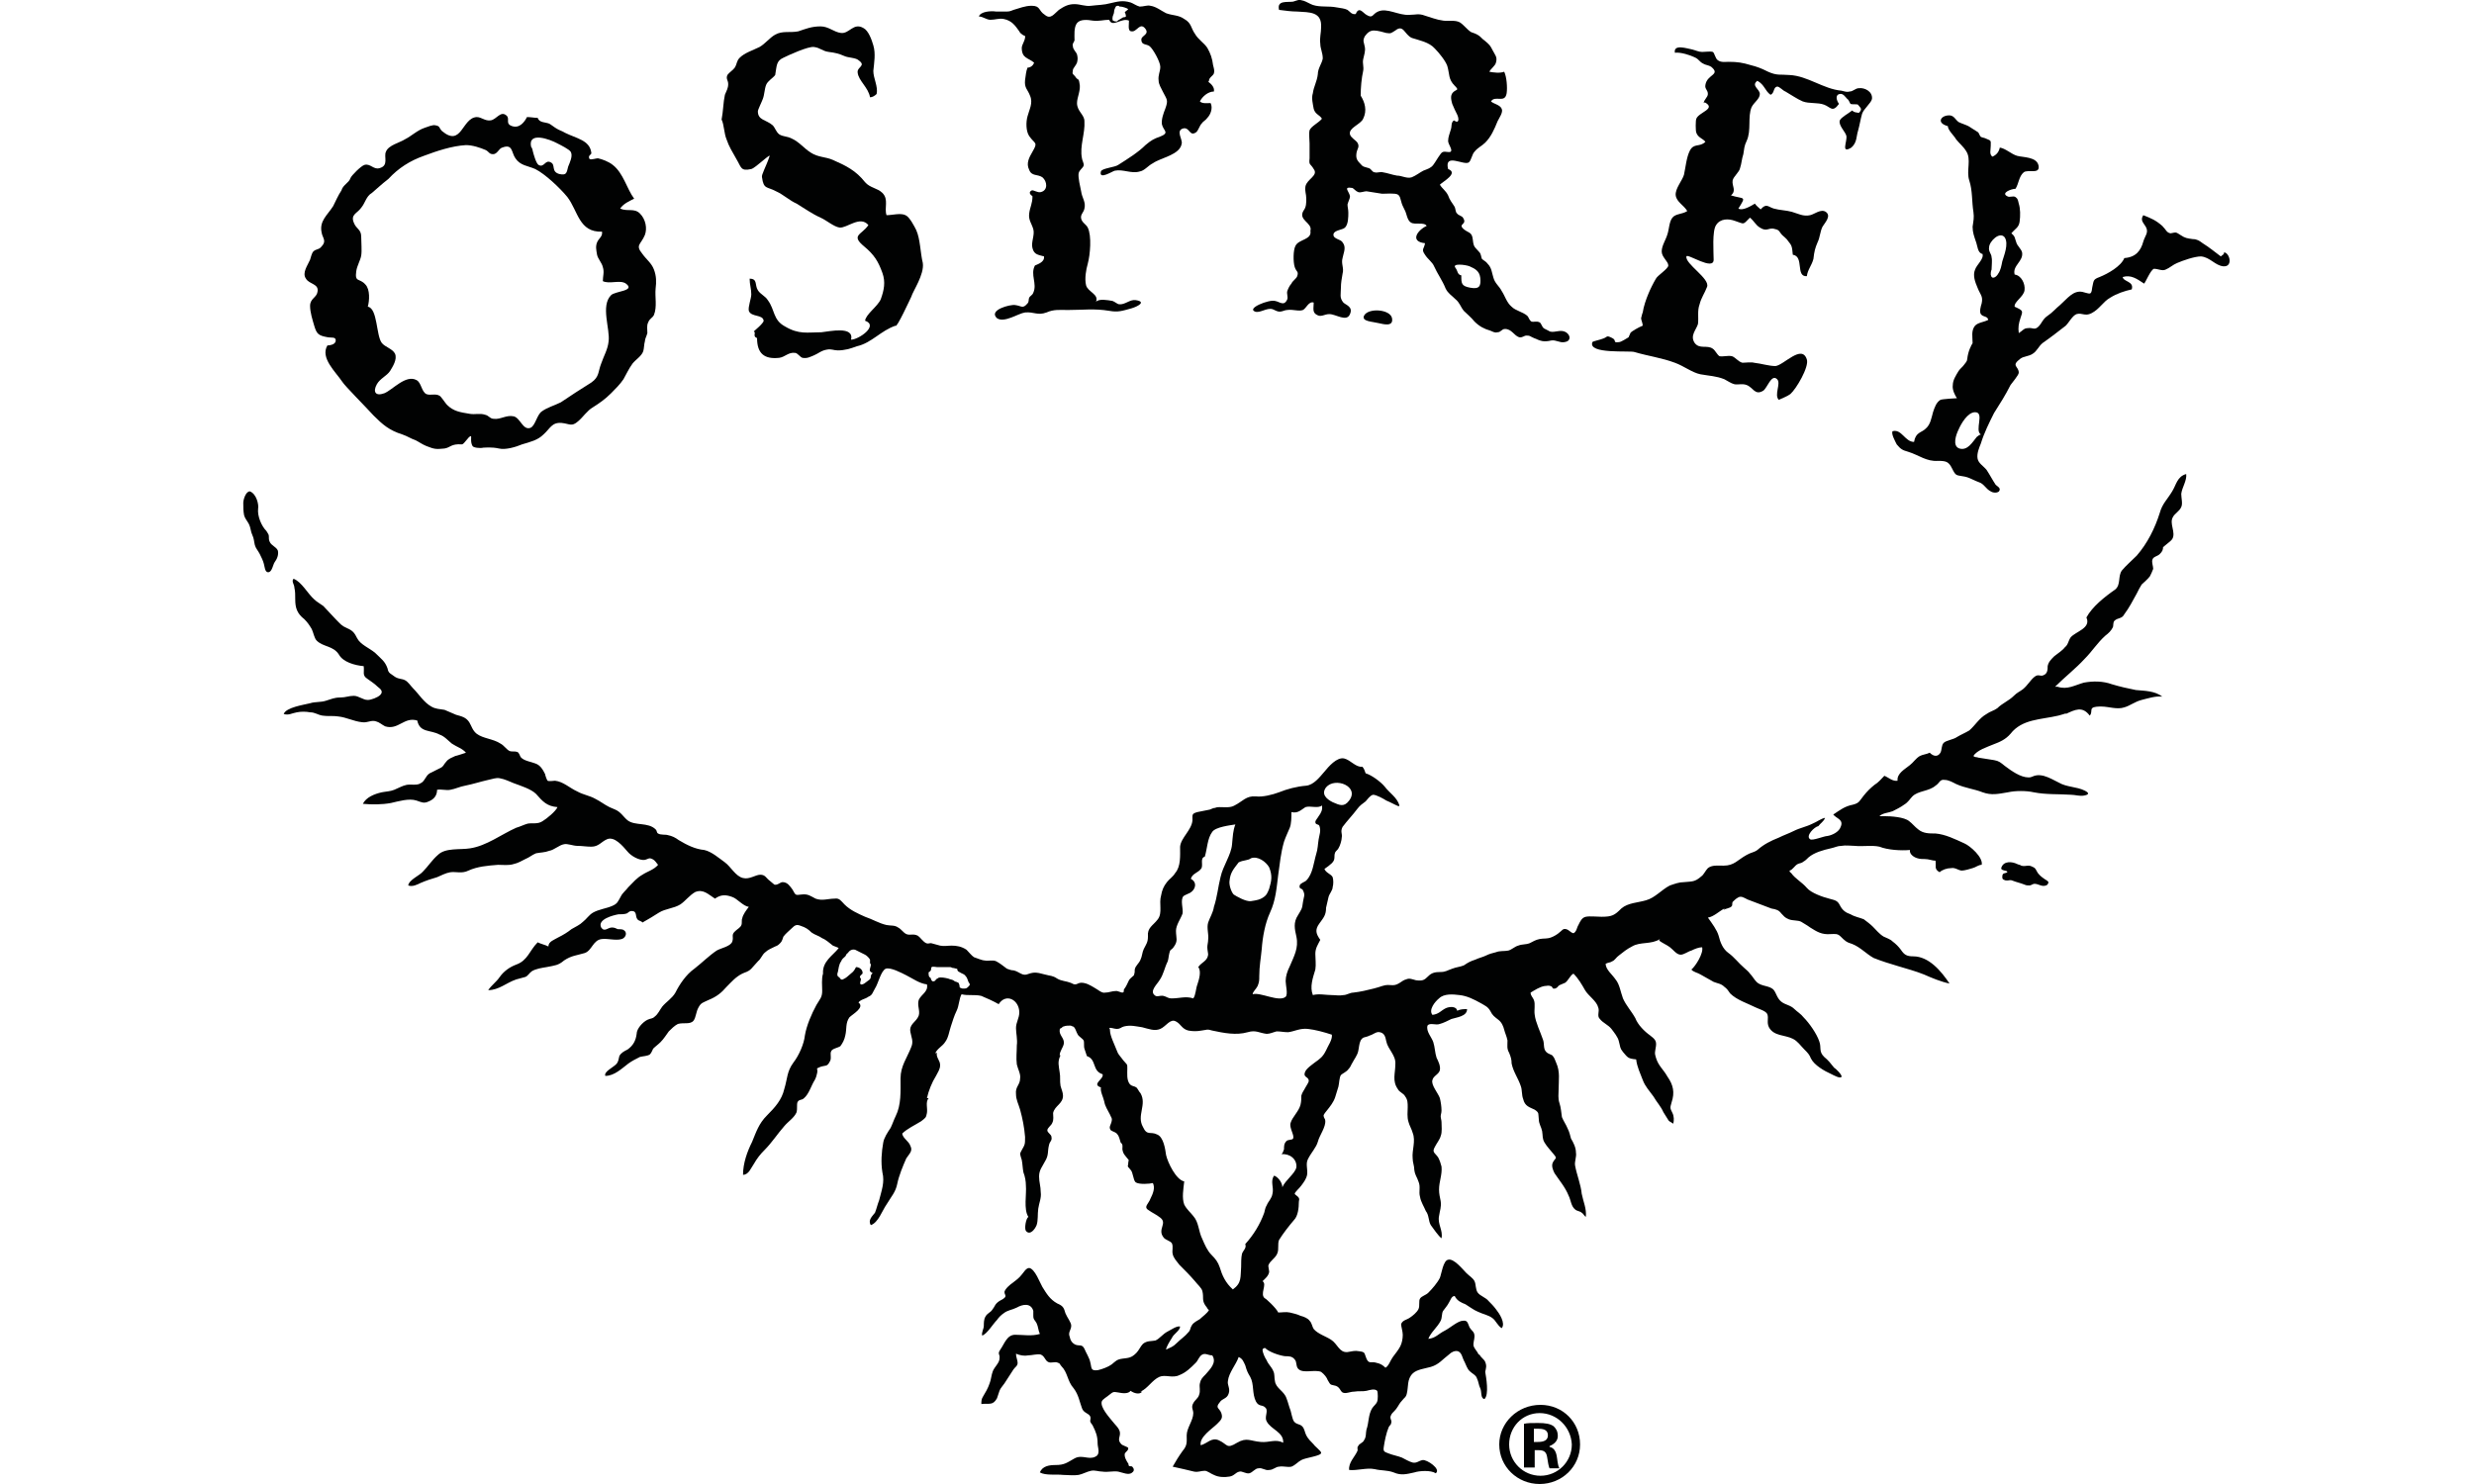 <?xml version="1.0" encoding="utf-8"?>
<!-- Generator: Adobe Illustrator 25.1.0, SVG Export Plug-In . SVG Version: 6.00 Build 0)  -->
<svg version="1.1" id="Ebene_1" xmlns="http://www.w3.org/2000/svg" xmlns:xlink="http://www.w3.org/1999/xlink" x="0px" y="0px"
	 viewBox="0 0 300 180" style="enable-background:new 0 0 300 180;" xml:space="preserve">
<style type="text/css">
	.st0{fill:#010202;}
</style>
<g>
	<g>
		<path class="st0" d="M101.7,118.5c0.2,0.1,0.2,0.4,0.5,0.3c0.2-0.1,0.4-0.2,0.5-0.3c0.2-0.2,0.5-0.4,0.7-0.6
			c0.2-0.2,0.3-0.4,0.4-0.6c0.4,0,0.8,0.3,0.8,0.7c0,0.2-0.2,0.2-0.3,0.4c-0.1,0.2,0.1,0.2,0.1,0.4c0,0.1-0.1,0.3-0.1,0.5
			c0.1,0.2,0.3,0.1,0.5,0c0.1-0.1,0.3-0.2,0.4-0.3c0.3-0.2,0.4-0.3,0.4-0.6c0-0.2,0.2-0.3,0.2-0.4c-0.6-0.2-0.2-0.6-0.2-1
			c0-0.1-0.1-0.1-0.1-0.2c0-0.1,0-0.3,0-0.4c-0.1-0.2-0.4-0.5-0.6-0.6c-0.2-0.1-0.4-0.2-0.6-0.3c-0.2-0.1-0.4-0.2-0.6-0.3
			c-0.4-0.1-0.7,0.1-0.9,0.4c-0.2,0.1-0.2,0.3-0.3,0.4c-0.2,0.2-0.4,0.3-0.5,0.6c-0.3,0.4-0.3,0.9-0.4,1.3
			C101.5,118.1,101.5,118.4,101.7,118.5 M112.7,117.8c0,0.1-0.1,0.1-0.1,0.2c0,0.1,0,0.4,0.1,0.5c0.1,0.1,0.2,0.1,0.2,0.3
			c0.1,0.2,0.2,0.3,0.4,0.2c0.1,0,0.2-0.2,0.2-0.2c0.1-0.1,0.2-0.1,0.3-0.2c0.3-0.1,0.8,0,1.2,0.1c0.2,0.1,0.4,0.1,0.6,0.2
			c0.1,0.1,0.3,0.2,0.4,0.2c0.2,0.1,0.3,0.1,0.3,0.3c0.1,0.1,0,0.2,0.1,0.4c0.1,0,0.2,0.1,0.3,0.1h0.3c0.2,0,0.3-0.1,0.4-0.2
			c0.1-0.1,0.2-0.2,0.2-0.3c0-0.1-0.2-0.3-0.2-0.4c-0.1-0.2-0.1-0.4-0.3-0.6c-0.1-0.2-0.4-0.3-0.6-0.4c-0.1-0.1-0.3-0.1-0.4-0.3
			c0-0.1,0-0.2-0.1-0.2c-0.1,0-0.3-0.1-0.5-0.1c-0.2-0.1-0.2-0.1-0.4-0.1c-0.4,0-0.7,0-1.1,0h-0.4c-0.1,0-0.5-0.1-0.6,0
			c-0.1,0-0.1,0.2-0.1,0.3c0,0.1-0.1,0.2-0.2,0.3C112.7,117.7,112.7,117.8,112.7,117.8 M134.6,125c0,0.6,0.5,1.6,0.9,2.6
			c0.1,0.3,0.5,0.7,0.7,1c0.5,0.6,0.5,0.4,0.5,1c0,0.6-0.1,1.4,0.3,1.9c0.3,0.3,0.5,0.2,0.8,0.4c0.2,0.2,0.3,0.5,0.5,0.7
			c0.8,1.4-0.5,2.7,0.3,4.1c0.5,1.1,0.9,0.5,1.7,0.9c0.8,0.3,1,1.8,1.1,2.5c0.2,0.9,1.2,3,2.2,3.2c-0.1,0.9-0.3,2,0,2.8
			c0.3,0.6,0.8,1,1.1,1.4c0.7,0.8,0.6,1.8,1.1,2.8c0.3,0.7,0.6,1.4,1.1,1.9c0.5,0.5,0.8,0.9,1,1.5c0.3,1,0.7,1.9,1.6,2.7
			c1.1-0.8,0.9-1.5,1-2.7c0-0.4,0-1.2,0.1-1.6c0.1-0.4,0.6-0.7,0.4-1.2c1-1.1,1.8-2.4,2.3-3.8c0.1-0.3,0.1-0.6,0.3-0.9
			c0.2-0.5,0.6-0.8,0.7-1.4c0.2-0.8-0.3-1.5,0.2-2.2c0.4,0.1,1,0.8,1,1.4c0.4-0.9,1.5-1.6,1.7-2.4c0.1-1-0.8-1.7-1.8-1.6
			c0.2-0.2,0.2-0.4,0.3-0.6c0-0.4,0-0.7,0.3-1c0.2-0.2,0.7-0.1,0.8-0.3c0.2-0.4-0.5-1.3-0.3-1.9c0.2-0.7,1-1.4,1.2-2.2
			c0.1-0.4,0.1-0.8,0.1-1.1c0.1-0.4,0.3-0.6,0.5-1c0.1-0.2,0.4-0.6,0.4-0.8c0-0.4-0.4-0.4-0.5-0.7c-0.1-0.6,0.7-1.1,1.2-1.5
			c0.7-0.5,1-0.7,1.4-1.5c0.2-0.5,0.8-1.3,0.7-1.9c-0.9-0.3-2-0.6-2.9-0.7c-1-0.1-1.6,0.3-2.4,0.4c-0.5,0-0.9-0.1-1.4-0.1
			c-0.4,0.1-0.8,0.3-1.2,0.3c-0.9-0.1-1.3-0.5-2.3-0.2c-1.4,0.4-2.9,0.1-4.3-0.2c-0.7-0.2-0.5-0.1-1.3,0c-0.5,0.1-1.1,0.1-1.6,0
			c-0.8-0.2-0.9-0.8-1.5-1.1c-0.7-0.4-1.2,0.6-1.9,0.9c-0.7,0.3-1.4,0-2.2-0.2c-0.7-0.1-1.4-0.3-2.2-0.1c-0.4,0.1-0.4,0.3-0.9,0.3
			c-0.3,0-0.7-0.2-0.9-0.1C134.6,124.8,134.6,124.9,134.6,125 M148.9,167.5c-0.1,0.5,0.3,0.9,0.1,1.5c-0.2,0.7-0.8,0.6-1.1,1.1
			c-0.6,0.7,0,0.7,0.2,1.3c0.2,0.6,0,0.8-0.5,1.3c-0.6,0.6-2.2,1.6-2,2.6c0.8-0.2,1.3-1,2.2-0.6c1.1,0.5,0.9,1.1,2.2,0.3
			c1.2-0.7,1.6-0.2,2.9-0.1c1,0.1,1.8-0.4,2.7,0.1c0.1-1.3-1.5-1.6-2-2.6c-0.3-0.5,0.2-1.2-0.1-1.6c-0.4-0.5-0.8-0.1-1.2-0.8
			c-0.5-1-0.2-2.1-0.7-3c-0.3-0.5-0.4-0.7-0.6-1.4c-0.2-0.4-0.3-0.8-0.8-1C149.9,165.5,149,166.5,148.9,167.5 M156.6,98.5
			c0,0.6,0,1.4-0.2,1.9c-0.2,0.5-0.5,1.1-0.7,1.7c-0.4,1.4-0.5,2.6-0.7,4c-0.2,1.6-0.3,3.1-1,4.6c-0.6,1.3-0.9,3-1,4.4
			c-0.1,1.1-0.3,2.1-0.3,3.3c0,0.5,0,0.7-0.2,1.2c-0.2,0.4-0.6,0.7-0.6,1c0.9-0.3,3.2,1,4,0.3c0.3-0.3,0-1.4,0-1.9
			c0-0.6,0.2-1.2,0.5-1.8c0.5-1.2,1.1-2.2,0.8-3.6c-0.2-0.9-0.4-1.7,0.2-2.6c0.4-0.7,0.5-0.7,0.6-1.6c0.1-0.7,0.3-0.8,0-1.4
			c-0.1-0.3-0.5-0.1-0.4-0.6c0.1-0.3,0.6-0.4,0.8-0.6c0.8-0.8,0.9-2.2,1.2-3.2c0.2-0.6,0.2-1.2,0.3-1.8c0.1-0.6,0.3-1,0.1-1.6
			c-0.1-0.3-0.5-0.1-0.5-0.5c0-0.2,0.3-0.5,0.4-0.7c0.3-0.4,0.5-0.8,0.4-1.3c-0.5,0.4-1.4,0-2,0.2C157.8,98.2,157.4,98.7,156.6,98.5
			 M149.8,100c-0.6,0.1-2.4,0.3-2.8,0.9c-0.6,0.8-0.6,2-0.9,3c-0.6,0.2-0.2,0.9-0.4,1.4c-0.4,0.6-1.1,0.6-1.3,1.3
			c0.8,0.4,0.6,1.3-0.1,1.7c-0.2,0.1-0.7,0.3-0.8,0.4c-0.4,0.5,0,1.5-0.1,2.1c-0.2,0.6-0.8,1.4-0.8,2.1c0,0.9,0.3,1.2-0.3,2
			c-0.3,0.4-0.4,0.2-0.5,0.7c-0.1,0.4-0.1,0.7-0.2,1c-0.4,0.8-0.5,1.6-1,2.3c-0.3,0.5-1.2,1.3-0.6,1.8c0.3,0.3,0.6,0,1.1,0.1
			c0.4,0.1,0.5,0.3,1,0.3c0.9,0,1.7-0.3,2.6,0c0.3-0.4,0.3-1.2,0.5-1.7c0.2-0.6,0.5-1.6,0.1-2.1c0.4-0.6,1.1-0.7,1.2-1.5
			c0-0.2-0.1-0.6-0.1-0.9c0-0.3,0.1-0.6,0.1-0.9c0.1-0.7-0.2-1.4,0-2.1c0.2-0.6,0.6-1.2,0.7-1.9c0.4-1.2,0.5-2.4,0.8-3.6
			c0.3-1.4,1.3-2.7,1.4-4C149.5,101.4,149.5,100.8,149.8,100 M161.6,97.3c0.9,0.4,1.4,0.6,2-0.2c1.3-1.7-1.7-2.9-2.8-1.6
			C160.2,96.3,160.8,96.9,161.6,97.3 M150.2,104.6c-0.6,0.8-1,1.2-1.1,2.2c-0.1,0.5,0.2,1.4,0.5,1.7c0.3,0.2,1.5,0.9,2.1,0.8
			c0.7-0.1,1.1-0.2,1.4-0.4c0.5-0.3,0.6-0.6,0.8-1.1c0.3-1,0.4-1.6,0-2.6c-0.4-0.7-1.4-1.4-2.2-1.1
			C151.3,104.4,150.8,104.3,150.2,104.6 M243,106.7c0.1,0.1,0.3,0.1,0.4,0.1c0.2,0,0.4-0.1,0.6,0c0.5,0.2,1,0.3,1.5,0.5
			c0.2,0.1,0.4,0.1,0.6,0.1c0.2,0,0.4-0.2,0.6-0.2c0.5,0,0.9,0.4,1.4,0.2c0.1,0,0.3-0.2,0.3-0.4c-0.1-0.2-0.4-0.3-0.5-0.4
			c-0.3-0.2-0.7-0.5-0.9-0.9c-0.1-0.2-0.2-0.4-0.4-0.5c-0.2-0.1-0.4-0.2-0.6-0.2c-0.3,0-0.6,0.1-0.9,0c-0.1-0.1-0.3-0.1-0.5-0.2
			c-0.6-0.3-1.6-0.4-1.9,0.4c-0.2,0.5,0.8,0.3,0.7,0.6c-0.1,0.1-0.4,0.1-0.5,0.2c-0.1,0.1-0.1,0.3-0.1,0.4
			C242.8,106.6,242.9,106.7,243,106.7 M29.5,61c0,0.5,0,1,0.1,1.5c0.1,0.4,0.4,0.7,0.6,1.1c0.2,0.4,0.2,0.9,0.4,1.3
			c0.2,0.4,0.2,0.8,0.3,1.2c0.1,0.4,0.4,0.7,0.6,1.1c0.2,0.4,0.4,0.8,0.5,1.2c0.1,0.3,0.1,1.1,0.6,1c0.4-0.1,0.5-0.9,0.7-1.2
			c0.3-0.4,0.5-0.9,0.4-1.4c-0.2-0.5-0.8-0.6-1-1.1c-0.1-0.2-0.1-0.4-0.1-0.7c0-0.2-0.2-0.4-0.3-0.6c-0.6-0.6-1.1-1.8-1-2.7
			c0.1-0.5-0.2-1.8-1-2.1C29.8,59.6,29.5,60.6,29.5,61 M101.7,115c-0.1-0.1-0.5-0.2-0.7-0.3c-0.4-0.3-0.8-0.7-1.3-0.9
			c-0.4-0.3-0.9-0.4-1.3-0.7c-0.4-0.4-0.7-0.6-1.3-0.8c-0.5-0.2-0.7-0.1-1.1,0.3c-0.3,0.3-0.7,0.6-1,1c-0.1,0.2-0.1,0.5-0.4,0.8
			c-0.2,0.2-0.3,0.3-0.6,0.4c-0.4,0.2-0.9,0.4-1.2,0.7c-0.4,0.3-0.5,0.8-0.9,1.1c0,0,0.1-0.1,0.1-0.1c-0.3,0.3-0.6,0.7-0.9,1
			c-0.4,0.4-0.7,0.4-1.1,0.6c-0.8,0.4-1.3,1-1.9,1.6c-0.6,0.7-1.2,1.2-2.2,1.6c-0.6,0.3-0.9,0.3-1.2,0.9c-0.3,0.5-0.3,1.2-0.6,1.6
			c-0.4,0.5-1.2,0.2-1.9,0.4c-0.4,0.2-0.8,0.6-1.1,0.9c-0.3,0.4-0.6,0.9-1,1.3c-0.3,0.3-0.6,0.5-0.9,0.8c-0.1,0.2-0.2,0.5-0.4,0.7
			c-0.3,0.2-0.8,0.2-1.2,0.3c-0.4,0.2-1,0.5-1.4,0.8c-0.8,0.6-1.7,1.5-2.8,1.5c-0.2-0.5,0.9-1,1.3-1.4c0.3-0.3,0.3-0.6,0.4-1
			c0.2-0.4,0.6-0.6,1-0.8c0.7-0.5,1-1.1,1.1-1.9c0-0.6,0.7-1.4,1.3-1.7c0.4-0.2,0.6-0.1,0.9-0.4c0.4-0.3,0.6-0.8,0.9-1.2
			c0.5-0.6,1.2-1,1.6-1.7c0.5-1,1.3-2.2,2.3-2.9c0.9-0.7,1.8-1.6,2.7-2.2c0.5-0.3,1.7-0.5,1.9-1.1c0.2-0.6-0.2-0.8,0.4-1.3
			c0.2-0.2,0.6-0.4,0.7-0.7c0.1-0.2,0-0.6,0.1-0.8c0.1-0.5,0.5-1,0.8-1.4c-0.7-0.1-1.4-1-2-1.2c-0.8-0.3-1.4-0.3-2.1,0.2
			c-0.8-0.5-1.4-1.2-2.4-0.8c-0.7,0.4-1.2,1.1-1.8,1.5c-0.8,0.5-1.8,0.5-2.6,1c-0.6,0.4-1.3,0.8-2,1.2c-0.1-0.2-0.5-0.2-0.6-0.4
			c-0.3-0.3,0-1-0.7-1c-0.3,0-0.4,0.2-0.6,0.3c-0.3,0.1-0.7,0.1-1,0.1c-0.6,0.1-2.6,0.6-2.1,1.6c0.4,0.6,0.8,0,1.3,0
			c0.3,0,0.5,0.1,0.7,0.2c0.1,0,0.6,0,0.7,0.1c0.4,0.2,0.4,0.7,0,1c-0.6,0.4-1.9,0-2.6,0.1c-1.1,0.1-1.2,1.4-2.1,1.7
			c-1,0.3-1.6,0.3-2.5,0.9c-0.7,0.6-1.1,0.6-2.1,0.8c-0.6,0.1-1.3,0.2-1.8,0.5c-0.3,0.2-0.5,0.6-0.8,0.7c-0.3,0.1-0.8,0.2-1.1,0.3
			c-1.2,0.4-2.1,1.3-3.4,1.3c0.4-0.6,1-1,1.4-1.6c0.5-0.7,1.2-1.2,2-1.5c1.4-0.5,1.6-1.7,2.6-2.7c0.4,0.2,0.9,0.3,1.3,0.5
			c0-0.6,0.7-0.8,1.2-1.1c0.6-0.3,1.1-0.6,1.6-1c0.5-0.3,1-0.5,1.4-0.9c0.4-0.3,0.7-0.8,1.2-1.1c0.7-0.4,1.6-0.5,2.3-0.8
			c0.7-0.3,0.7-0.5,1.1-1.2c0.2-0.4,0.6-0.7,0.9-1.1c0.6-0.6,1-1.1,1.7-1.5c0.6-0.4,1.4-0.6,1.9-1.2c-0.2-0.2-0.3-0.5-0.7-0.7
			c-0.4-0.2-0.5,0-0.9,0.1c-0.7,0.1-1.7-0.5-2.1-1c-0.6-0.7-1.6-1.9-2.5-1.5c-0.7,0.3-1,0.9-1.9,0.9c-0.6,0-1.1-0.1-1.7-0.1
			c-0.5,0-1.2-0.3-1.6-0.2c-0.6,0.1-1.2,0.7-1.8,0.8c-0.5,0.2-1.1,0.2-1.6,0.3c-0.5,0.2-0.8,0.5-1.3,0.7c-0.4,0.2-0.9,0.5-1.4,0.6
			c-0.6,0.2-1.3,0.1-1.9,0.1c-1.3,0.1-2.5,0.2-3.6,0.7c-0.8,0.4-1.5,0.1-2.2,0.2c-0.6,0.1-1.1,0.4-1.6,0.6c-0.7,0.2-1.3,0.4-2,0.7
			c-0.4,0.2-1,0.5-1.5,0.3c0.1-0.7,1.4-1.2,1.8-1.7c0.6-0.6,1.1-1.4,1.8-2c0.9-0.9,2.7-0.6,3.9-0.8c2-0.3,3.8-1.7,5.6-2.5
			c0.4-0.1,1-0.4,1.4-0.5c0.6-0.1,1.2,0.1,1.8-0.3c0.5-0.3,1.6-1.2,1.8-1.7c-1.3-0.1-1.8-0.7-2.6-1.6c-0.6-0.6-1.9-1-2.7-1.3
			c-0.5-0.2-1.1-0.5-1.7-0.6c-0.4-0.1-0.9,0.1-1.4,0.2c-0.9,0.2-1.8,0.5-2.8,0.7c-0.6,0.1-1.2,0.4-1.8,0.5c-0.5,0.1-1.1-0.1-1.6,0
			C53,96.6,52.5,97,52,97.2c-0.6,0.3-0.9,0.1-1.5-0.1c-0.9-0.3-2.2,0.1-3.1,0.3c-1.1,0.2-2.3,0.2-3.4,0.1c0.4-0.8,1.4-1.2,2.3-1.4
			c0.5-0.1,1-0.1,1.5-0.3c0.5-0.2,1-0.5,1.5-0.6c0.5-0.1,1.3,0.1,1.7-0.2c0.5-0.2,0.6-0.9,1.1-1.2c0.4-0.2,0.8-0.4,1.2-0.6
			c0.5-0.2,0.5-0.5,0.8-0.8c0.3-0.4,0.7-0.5,1.1-0.7c0.1,0,1.3-0.4,1.3-0.4c-0.4-0.5-1.1-0.7-1.7-1.1c-0.5-0.4-0.9-0.9-1.5-1.1
			c-1.1-0.6-2.4-0.2-2.7-1.7c-1.6-0.5-2.3,1.2-3.9,0.7c-0.4-0.2-0.7-0.5-1.1-0.6c-0.6-0.2-1,0.2-1.7,0.1c-1-0.1-1.9-0.6-2.9-0.7
			c-0.6-0.1-1.3,0-1.9-0.1c-0.6-0.1-0.9-0.4-1.5-0.4c-0.5-0.1-1.1-0.1-1.6,0c-0.6,0.1-1,0.4-1.6,0.2c0.3-0.8,2.4-1.1,3.2-1.3
			c0.6-0.2,1.3-0.1,1.9-0.3c0.7-0.2,1-0.4,1.8-0.4c0.6,0,1-0.2,1.6-0.2c0.6,0,1.1,0.5,1.7,0.5c0.4,0,1.2-0.3,1.5-0.6
			c0.4-0.4,0.1-0.7-0.3-1c-0.4-0.4-0.9-0.7-1.3-1c-0.6-0.4-0.3-0.8-0.4-1.5c-1.1-0.1-2.5-0.5-3-1.4c-0.7-1.1-1.9-0.9-2.7-1.7
			c-0.3-0.3-0.4-1-0.6-1.4c-0.3-0.5-0.5-0.8-0.9-1.2c-0.9-0.7-1.1-1.4-1.1-2.4c0-0.5,0-1-0.1-1.4c0-0.4-0.4-0.8-0.1-1.1
			c1,0.4,1.7,1.8,2.5,2.5c0.3,0.3,0.7,0.5,1.1,0.8c0.5,0.5,1,1.1,1.5,1.6c0.6,0.6,0.7,0.8,1.4,1.1c0.7,0.3,0.9,0.6,1.2,1.2
			c0.4,0.8,1.5,1.2,2.2,1.8c0.7,0.7,1.2,1,1.5,1.9c0.1,0.6,0.4,0.6,0.9,1c0.5,0.3,0.8,0.2,1.2,0.4c0.4,0.2,0.7,0.7,1,1
			c0.7,0.7,1.3,1.7,2.2,2.2c0.5,0.3,1,0.3,1.6,0.4c0.5,0.2,0.9,0.4,1.4,0.6c0.7,0.2,1.2,0.3,1.6,0.9c0.3,0.5,0.4,1,0.9,1.4
			c0.8,0.6,2,0.6,2.9,1.2c0.4,0.2,0.7,0.7,1.1,0.9c0.3,0.1,0.6,0,0.9,0.1c0.3,0.1,0.3,0.5,0.5,0.7c0.4,0.4,1.2,0.5,1.7,0.7
			c0.6,0.2,0.9,0.7,1.2,1.3c0,0.1,0.2,0.7,0.3,0.8c0.2,0.1,0.7,0,0.9,0c1,0.1,1.8,0.9,2.7,1.3c0.7,0.4,1.5,0.5,2.2,0.9
			c0.6,0.3,1.1,0.7,1.7,1c0.2,0.1,0.5,0.2,0.7,0.3c0.7,0.3,1,0.9,1.5,1.3c0.9,0.7,2.5,0.2,3.4,1.1c0.2,0.2,0.1,0.4,0.3,0.5
			c0.3,0.2,0.9,0.1,1.2,0.2c0.5,0.1,0.9,0.3,1.3,0.6c1,0.6,2,1.1,3.1,1.2c0.9,0.2,1.8,1,2.5,1.5c0.7,0.5,1.3,1.7,2.2,1.9
			c0.8,0.2,1.5-0.4,2.1-0.4c0.6,0,0.7,0.4,1.1,0.7c0.1,0.1,0.5,0.4,0.6,0.5c0.4,0.1,0.7-0.3,1-0.3c0.6,0,0.9,0.5,1.2,0.9
			c0.4,0.7,0.3,0.7,1.1,0.6c0.8-0.1,1.1,0.2,1.7,0.5c0.8,0.3,1.5,0,2.3,0c0.6-0.1,0.8,0.3,1.2,0.7c0.7,0.7,1.6,1.1,2.5,1.5
			c0.9,0.3,1.7,0.8,2.6,1c0.5,0.1,1,0,1.4,0.3c0.4,0.2,0.6,0.6,1,0.8c0.5,0.2,0.8-0.1,1.4,0.2c0.3,0.2,0.6,0.7,1,0.9
			c0.2,0.1,0.4,0,0.6,0c0.4,0.1,0.7,0.2,1.1,0.3c0.5,0.1,0.9,0,1.4,0c0.6,0,1.2,0.1,1.8,0.5c0.3,0.3,0.6,0.7,0.9,0.9
			c0.3,0.1,1,0.4,1.3,0.4c0.4,0.1,1-0.1,1.4,0.1c0.4,0.2,0.9,0.6,1.3,0.9c0.3,0.1,0.5,0.2,0.8,0.2c0.4,0.1,0.5,0.2,0.9,0.4
			c0.6,0.3,0.8,0,1.4-0.1c0.6-0.1,1,0.1,1.5,0.2c0.7,0.2,0.9,0.1,1.5,0.5c0.5,0.3,1.1,0.3,1.6,0.5c0.3,0.1,0.3,0.2,0.6,0.2
			c0.2,0,0.4-0.2,0.7-0.2c0.6,0,1.1,0.3,1.6,0.6c0.4,0.2,0.9,0.7,1.3,0.6c0.5,0,0.8-0.2,1.4-0.2c0.1,0,0.6,0.2,0.7,0.2
			c0.3-0.1,0.1-0.2,0.2-0.4c0.3-0.4,0.4-0.7,0.6-1.1c0.1-0.2,0.4-0.4,0.6-0.6c0.1-0.3,0.1-0.4,0.1-0.7c0.1-0.5,0.5-0.7,0.7-1.2
			c0.2-0.4,0.2-0.9,0.4-1.3c0.3-0.6,0.5-0.8,0.5-1.5c-0.1-1.1,0.6-1.3,1.2-2.1c0.6-0.8,0.1-1.9,0.4-2.9c0.1-0.6,0.3-1.1,0.7-1.6
			c0.3-0.4,0.7-0.6,1-1.1c0.7-0.8,0.6-2.1,0.6-3.2c0.1-1.1,1.4-2,1.5-3.2c0-0.7-0.1-0.8,0.6-1c0.5-0.1,1-0.2,1.5-0.3
			c0.3-0.1,0.4-0.2,0.6-0.2c0.3-0.1,0.3-0.1,0.6-0.1c0.6,0,1.3,0.1,1.8-0.2c1-0.5,1.4-1.2,2.6-1.1c0.8,0.1,2-0.2,2.8-0.5
			c1-0.4,2.1-0.7,3.3-0.8c0.9-0.1,1.6-1,2.2-1.7c0.5-0.6,1.5-1.8,2.4-1.6c0.8,0.2,1.4,1.1,2.2,1c0.2,0.2,0.3,0.5,0.4,0.8
			c0.7,0.2,1.8,1,2.3,1.6c0.6,0.8,1.5,1.3,1.8,2.3c0,0-0.1,0.1-0.1,0.1c-0.5-0.2-1-0.5-1.5-0.7c-0.3-0.2-1.2-0.7-1.6-0.7
			c-0.4,0.1-0.7,0.6-0.9,0.8c-0.4,0.3-0.7,0.5-1,0.9c-0.6,0.8-1.2,1.4-1.8,2.2c-0.3,0.6,0,0.8-0.1,1.3c0,0.3-0.2,1-0.4,1.3
			c-0.1,0.2-0.3,0.3-0.4,0.5c-0.2,0.5,0.1,0.8-0.4,1.3c-0.2,0.2-0.6,0.5-0.9,0.7c0.2,0.5,0.8,0.6,1,1c0.1,0.3,0.1,0.9,0,1.2
			c0,0.4-0.4,0.8-0.5,1.2c-0.1,0.4-0.2,0.9-0.3,1.3c0,0.9-0.3,1.2-0.8,1.9c-0.6,0.8-0.4,1.3,0.1,2c-0.3,0.6-0.6,1-0.6,1.7
			c0,0.6,0.1,1.3,0,1.9c-0.3,1-0.7,2.1-0.3,3.1c0.7-0.2,1.6,0,2.3,0c0.5,0,0.9,0.1,1.4,0c0.4,0,0.8-0.3,1.2-0.3
			c0.9-0.1,1.7-0.3,2.5-0.5c0.4-0.1,0.7-0.2,1-0.3c0.6-0.2,0.8-0.1,1.3-0.1c0.7,0,1.1-0.6,1.6-0.7c0.4-0.2,0.8,0,1.2,0.1
			c0.8,0.1,1,0,1.5-0.5c0.4-0.4,0.8-0.5,1.5-0.5c0.6,0,0.8-0.2,1.4-0.4c0.5-0.2,0.9-0.2,1.4-0.4c0.6-0.4,0.8-0.5,1.4-0.7
			c0.4-0.2,0.9-0.3,1.3-0.5c0.4-0.2,0.8-0.3,1.2-0.4c0.5-0.2,1-0.1,1.5-0.2c0.4-0.1,0.8-0.5,1.2-0.6c0.5-0.2,0.9-0.1,1.4-0.3
			c0.4-0.2,0.7-0.4,1.2-0.5c0.5-0.1,0.9,0,1.4-0.2c0.3-0.1,0.8-0.4,1-0.6c0.3-0.2,0.4-0.5,0.8-0.4c0.4,0.1,0.5,0.4,0.9,0.5
			c0.4-0.2,0.4-0.7,0.6-1c0.2-0.4,0.4-0.9,0.9-1c0.5-0.1,1.3,0,1.9,0c1.3,0,1.6-0.2,2.4-1c0.8-0.7,2-0.7,3-1
			c1.1-0.3,1.9-1.3,2.9-1.8c0.6-0.2,1.1-0.4,1.7-0.4c1-0.1,1.3,0,2.1-0.7c0.3-0.2,0.5-0.7,0.8-1c0.5-0.4,1.2-0.3,1.9-0.3
			c1.3,0,1.7-0.7,2.8-1.3c0.5-0.3,0.9-0.3,1.3-0.6c0.8-0.7,1.6-1.1,2.6-1.5c0.6-0.3,1.2-0.5,1.8-0.8c0.8-0.4,1.5-0.5,2.3-0.9
			c0.5-0.2,1-0.6,1.5-0.7c-0.1,0.4-0.6,0.7-0.8,1c-0.5,0.1-1.6,1.2-1,1.6c0.3,0.2,1.7-0.4,2.1-0.4c0.6-0.1,1.4-0.5,1.6-1.1
			c0.4-0.9-0.5-1-0.9-1.5c0.9-0.6,1.4-1,2.4-1.2c0.8-0.2,0.8-0.5,1.3-1.1c0.4-0.5,0.8-0.9,1.3-1.3c0.5-0.3,0.8-0.7,1.2-1.1
			c0.5,0.2,1,0.7,1.6,0.6c-0.1-0.9,0.9-1.4,1.5-1.9c0.4-0.3,0.7-0.8,1.2-1.1c0.4-0.2,0.8-0.2,1.2-0.4c0.5,0.5,1,0.5,1.3,0
			c0.2-0.4,0.1-0.9,0.4-1.2c0.3-0.3,1.2-0.4,1.6-0.7c0.5-0.3,1-0.5,1.5-0.8c0.7-0.6,1.2-1.5,2.1-2c0.4-0.3,0.9-0.4,1.3-0.7
			c0.6-0.6,1.4-0.9,2-1.5c0.4-0.4,0.7-0.5,1.1-0.8c0.6-0.5,0.9-1.1,1.4-1.5c0.5-0.4,0.7,0,1.1-0.2c0.5-0.2,0.5-0.7,0.5-1.1
			c0.1-0.5,0.4-0.8,0.8-1.2c0.5-0.4,1-0.7,1.3-1.1c0.4-0.3,0.4-0.8,0.7-1.2c0.6-0.7,2.5-1.1,1.9-2.4c0.7-1.3,2.2-2.5,3.5-3.4
			c0.7-0.6,0.3-1.6,0.8-2.3c0.5-0.6,1.2-1.2,1.8-1.8c1.3-1.5,2.2-3.3,2.8-5.2c0.3-1.1,0.9-1.6,1.5-2.6c0.5-0.8,0.6-1.8,1.7-2.1
			c0.1,0.8-0.5,1.6-0.6,2.4c0,0.5,0.2,1.2,0,1.6c-0.2,0.5-0.8,0.8-1,1.2c-0.5,0.8,0.4,1.9-0.1,2.7c-0.3,0.4-0.9,0.7-1.3,1.2
			c0.1-0.1,0.2-0.2,0.2-0.3c0,0.4-0.1,0.6-0.4,0.9c-0.3,0.3-0.8,0.3-0.9,0.7c-0.1,0.3,0.1,0.8,0.1,1.1c-0.1,0.3-0.3,0.7-0.4,0.9
			c-0.3,0.4-0.7,0.7-1,1c-0.2,0.3-0.4,0.7-0.6,1.1c-0.5,0.9-0.9,1.7-1.5,2.5c-0.3,0.6-0.8,0.4-1.2,0.8c-0.2,0.2-0.1,0.6-0.2,0.8
			c-0.2,0.4-0.5,0.7-0.9,1c-1,0.9-1.6,1.9-2.5,2.8c-1.1,1.2-2.4,2.2-3.6,3.4c0.1,0,0.2,0,0.3,0c1.2,0.4,2.1-0.2,3.2-0.5
			c1.1-0.2,2.3-0.2,3.4,0.2c1,0.3,1.9,0.5,2.9,0.7c1.1,0.1,2.3,0.1,3.2,0.8c-0.8-0.1-1.7,0.2-2.5,0.4c-0.8,0.2-1.4,0.7-2.1,0.9
			c-0.9,0.3-1.9-0.1-2.8-0.1c-0.3,0-0.9,0-1.1,0.2c-0.2,0.2,0,0.6-0.3,0.9c-0.9-1.2-1.8-0.7-2.9-0.2c0-0.1,0-0.1,0.1-0.1
			c-0.3,0.1-0.6,0.2-1,0.3c-2.1,0.5-4.4,0.4-5.8,2.2c-0.6,0.7-1.3,1-2.1,1.3c-0.7,0.3-2,0.7-2.4,1.4c0.2,0.2,0.4,0.1,0.6,0.2
			c0.6,0.1,1.3,0.2,1.9,0.3c0.6,0.1,0.8,0.3,1.3,0.7c0.8,0.6,1.9,1.4,2.9,1.4c0.3,0,0.4-0.1,0.7-0.2c0.4-0.1,0.6-0.1,1.1,0
			c0.7,0.2,1.2,0.5,1.8,0.8c1,0.6,2.2,0.5,3.2,1c0.6,0.3,0.5,0.5-0.1,0.6c-0.5,0.1-1.1-0.1-1.6-0.1c-1.5-0.1-3,0-4.5-0.3
			c-0.9-0.2-2.2-0.2-3.1,0c-1.2,0.2-2,0.4-3.1,0c-1-0.4-2.1-0.5-3.2-1c-0.4-0.2-0.9-0.5-1.4-0.5c-0.6-0.1-0.6,0.4-1.1,0.7
			c-0.8,0.7-2.1,0.6-2.8,1.3c-0.3,0.3-0.5,0.7-1,1c-0.4,0.3-1,0.6-1.4,0.8c-0.5,0.2-1.2,0.2-1.6,0.6h0.6c0.8,0,2.4,0.1,3,0.6
			c0.4,0.3,0.7,0.7,1.1,1c0.6,0.5,1.3,0.5,2.1,0.5c1.2,0.1,2.4,0.7,3.5,1.2c0.7,0.3,2.3,1.7,2.1,2.6c-0.4,0-0.7,0.3-1.1,0.4
			c-0.3,0.1-1,0.3-1.3,0.3c-0.4,0-0.8-0.4-1.3-0.3c-0.5,0-1.1,0.2-1.4,0.5c-0.7-0.4-0.4-0.7-0.5-1.4c-0.4,0-0.8-0.2-1.3-0.2
			c-0.3,0-0.6,0-0.9-0.1c-0.4-0.1-1-0.5-0.9-1c-1.1,0.1-2.7,0-3.7-0.4c-0.9-0.2-2,0-3-0.1c-0.5,0-1.1-0.1-1.6,0
			c-0.5,0-0.8,0.2-1.3,0.3c-0.9,0.2-2,0.5-2.7,1.1c-0.2,0.2-0.4,0.4-0.6,0.5c-0.2,0.2-0.5,0.2-0.7,0.3c-0.4,0.2-0.6,0.7-1,0.8
			c0,0.2,0.1,0.2,0.2,0.3c0.5,0.7,1.3,1.1,1.9,1.8c0.5,0.6,1.9,1.1,2.7,1.3c0.7,0.2,1,0.2,1.3,0.8c0.3,0.6,0.7,0.9,1.3,1.1
			c0.5,0.3,1.1,0.4,1.6,0.6c0.4,0.3,0.8,0.6,1.1,0.9c0.4,0.4,0.8,0.9,1.3,1.2c0.4,0.2,0.8,0.3,1.1,0.6c0.4,0.3,0.7,0.6,1,1
			c0.4,0.6,0.7,0.8,1.5,0.8c1.9,0,3.4,1.8,4.4,3.3c-1-0.2-2.2-0.7-3.1-1.1c-1-0.4-2.1-0.7-3.1-1c-1-0.3-2-0.6-3-1
			c-0.9-0.5-1.6-1.3-2.6-1.7c-0.7-0.2-0.9-0.4-1.4-0.9c-0.4-0.4-0.7-0.3-1.2-0.3c-1.1,0.1-1.7-0.3-2.5-0.8c-0.4-0.3-0.8-0.5-1.1-0.7
			c-0.4-0.2-1-0.1-1.5-0.3c-0.5-0.2-0.6-0.4-0.9-0.7c-0.3-0.4-0.6-0.5-1.2-0.6c-1-0.4-1.9-0.7-2.9-1.1c-0.4-0.2-0.8-0.5-1.2-0.2
			c-0.2,0.1-0.5,0.4-0.6,0.5c-0.1,0.2,0,0.4-0.1,0.5c-0.2,0.3-0.9,0.3-1,0.5c0-0.1,0.1-0.1,0.1-0.2c-0.6,0.3-1.3,1-2,1.1
			c0.5,0.7,1.1,1.5,1.3,2.2c0.2,0.8,0.5,1.6,1.2,2.1c0.7,0.5,1.2,1.2,1.9,1.8c0.2,0.2,0.5,0.4,0.7,0.7c0.3,0.3,0.5,0.7,0.8,1
			c0.6,0.6,1.6,0.4,2.1,1c0.3,0.4,0.4,1,0.9,1.4c0.5,0.4,1.1,0.4,1.6,0.9c0.3,0.3,0.8,0.6,1.1,1c0.7,0.7,1.6,2,1.9,2.9
			c0.3,0.8-0.1,1.2,0.6,1.9c0.5,0.4,0.8,0.8,1.2,1.3c0.2,0.1,1,0.9,0.9,1.1c-0.1,0.3-1-0.2-1.2-0.3c-0.9-0.4-2.1-1.1-2.5-1.9
			c-0.2-0.5-0.4-0.7-0.8-1.1c-0.5-0.5-0.8-1-1.4-1.3c-1-0.5-2.3-0.3-2.9-1.4c-0.3-0.6,0-1.1-0.2-1.6c-0.2-0.4-1-0.6-1.4-0.8
			c-1-0.5-2.3-0.9-3.1-1.7c-0.2-0.3-0.4-0.6-0.7-0.8c-0.4-0.4-0.8-0.4-1.3-0.6c-0.5-0.3-1.1-0.6-1.6-0.9c-0.3-0.2-0.9-0.3-1.1-0.6
			c0.5-0.4,1.5-2,1.3-2.7c-0.4,0-0.9,0.2-1.3,0.4c-0.4,0.1-0.9,0.5-1.3,0.5c-0.5,0-0.9-0.6-1.3-0.9c-0.4-0.3-0.9-0.5-1.3-0.8
			c0-0.1,0.1-0.2,0.1-0.2c-1.1,0.7-2.4,0.3-3.4,0.9c-0.6,0.3-1.1,0.7-1.6,1.1c-0.3,0.2-0.5,0.6-0.8,0.7c-0.3,0.2-0.4,0.1-0.8,0.3
			c0,0.7,0.8,1.3,1.2,1.9c0.5,0.6,0.6,1.5,0.9,2.3c0.4,0.9,1,1.5,1.5,2.4c0.3,0.8,1.1,1.6,1.8,2.1c0.5,0.4,0.8,0.6,0.7,1.3
			c-0.1,0.7-0.2,0.8,0,1.4c0.3,1,0.9,1.4,1.4,2.3c0.7,1,0.9,1.9,0.5,3.1c-0.2,0.7-0.2,0.7,0.1,1.3c0.2,0.4,0.2,0.9,0.1,1.3
			c-0.4-0.3-0.5-0.2-0.7-0.6c-0.1-0.2-0.4-0.6-0.5-0.8c-0.3-0.7-0.8-1.2-1.2-1.9c-0.5-0.7-1-1.2-1.3-2c-0.3-0.8-0.7-1.6-0.8-2.5
			c-1-0.1-1-0.2-1.6-0.9c-0.4-0.5-0.3-0.6-0.5-1.3c-0.1-0.5-0.6-1.1-0.9-1.5c-0.4-0.5-1-0.7-1.4-1.2c-0.4-0.4,0-0.9-0.2-1.4
			c-0.2-0.8-1.2-1.4-1.6-2.1c-0.4-0.7-0.8-1.4-1.4-2c-0.4,0.2-0.6,0.8-1,1.1c-0.2,0.1-0.5,0.2-0.7,0.3c-0.2,0.1-0.2,0.3-0.5,0.4
			c-0.5,0.1-0.2-0.2-0.6-0.3c-0.3-0.1-0.4,0-0.7,0c-0.6,0.1-1.2,0.5-1.7,0.8c0,0.4,0.3,0.6,0.4,0.9c0.2,0.5,0,1.2,0.1,1.8
			c0.1,0.9,0.7,2.1,1,3c0.2,0.5,0,1.1,0.4,1.5c0.3,0.3,0.7,0.3,0.8,0.5c0.2,0.2,0.3,0.6,0.4,0.8c0.5,1.1,0.3,2.1,0.3,3.2
			c0,0.6-0.1,1.1,0.1,1.7c0.2,0.6,0.2,1.1,0.3,1.7c0.2,0.5,0.5,0.9,0.7,1.4c0.2,0.4,0.3,0.8,0.4,1.2c0.3,0.5,0.6,1.1,0.6,1.7
			c0.1,0.5-0.2,1.1-0.1,1.6c0.2,1.1,0.7,2.3,0.8,3.4c0.2,1,0.6,1.8,0.5,2.8c-0.2-0.1-0.3-0.4-0.5-0.5c-0.2-0.2-0.6-0.2-0.8-0.4
			c-0.5-0.4-0.5-1.1-0.8-1.7c-0.4-1-1.1-1.8-1.7-2.7c-0.2-0.4-0.4-0.9-0.2-1.3c0.3-0.6,0.6-0.4,0.1-1c-0.4-0.5-0.8-0.9-1.1-1.4
			c-0.3-0.5-0.2-0.8-0.3-1.4c-0.1-0.5-0.4-0.9-0.4-1.4c-0.1-0.7,0.1-0.8-0.5-1.2c-0.6-0.3-1.2-0.4-1.4-1.3c-0.2-0.5-0.1-1.1-0.3-1.6
			c-0.3-0.9-0.9-1.7-1.1-2.7c0-0.5-0.1-0.8-0.3-1.3c-0.3-0.5-0.2-0.9-0.2-1.5c-0.1-0.5-0.3-0.9-0.4-1.3c-0.1-0.4-0.3-0.9-0.7-1.2
			c-0.5-0.4-0.7-0.5-1-1.1c-0.3-0.5-0.6-0.6-1.1-0.9c-0.9-0.5-1.7-0.9-2.6-1c-0.8-0.1-1.9-0.2-2.5,0.4c-0.5,0.4-1.3,1.4-0.8,2
			c0.8-0.1,1-0.5,1.6-0.8c0.4-0.2,1.3-0.3,1.4,0.3c0.4-0.2,0.8-0.2,1.2-0.2c0,0.9-1.3,1-1.9,1.2c-0.4,0.2-1,0.5-1.4,0.6
			c-0.5,0.2-1.2-0.2-1.5,0.2c-0.2,0.7,0.5,1.4,0.7,2c0.2,0.6,0.2,1.3,0.4,1.9c0.2,0.4,0.5,1,0.4,1.5c-0.1,0.5-0.8,0.7-0.9,1.2
			c-0.2,0.6,0.7,1.6,0.9,2.2c0.1,0.4,0.2,1,0.2,1.5c0,0.3-0.1,0.5-0.1,0.7c0,0.2,0.1,0.5,0.1,0.7c0,0.5,0.1,1.2-0.1,1.7
			c-0.1,0.4-0.5,0.9-0.7,1.3c-0.4,0.7,0,0.7,0.4,1.3c0.2,0.4,0.3,0.7,0.4,1.1c0.1,1-0.3,1.8-0.3,2.8c0,0.5,0.1,0.9,0.2,1.4
			c0.1,0.7-0.1,1.1-0.2,1.8c-0.2,1,0.5,1.7,0.3,2.7c-0.4-0.3-1-1.2-1.3-1.6c-0.3-0.5-0.2-1.2-0.6-1.7c-0.2-0.5-0.6-1.1-0.7-1.7
			c-0.2-0.7,0.1-1.2-0.2-1.9c-0.2-0.6-0.4-0.7-0.5-1.4c0-0.5-0.2-0.9-0.2-1.4c-0.1-1,0.4-2.1,0-3.1c-0.1-0.4-0.4-0.9-0.5-1.3
			c-0.2-0.6-0.1-1.3-0.1-1.8c0-0.5,0-0.9-0.3-1.3c-0.2-0.4-0.7-0.5-0.9-0.9c-0.7-1-0.3-1.9-0.3-3c0.1-1.1-0.9-1.8-1.1-2.8
			c-0.1-0.5-0.2-1-0.8-1.1c-0.4-0.1-0.8,0.3-1.2,0.4c-0.6,0.3-0.8,0.1-1.1,0.6c-0.2,0.4-0.2,0.9-0.3,1.3c-0.1,0.5-0.5,1-0.7,1.4
			c-0.2,0.3-0.2,0.5-0.5,0.8c-0.2,0.3-0.7,0.5-0.9,0.7c-0.2,0.3-0.2,1-0.3,1.4c-0.1,0.4-0.3,0.9-0.4,1.3c-0.2,0.6-0.6,1.1-1,1.6
			c-0.1,0.1-0.4,0.5-0.4,0.6c0,0.3,0.2,0.4,0.2,0.6c0.1,0.8-0.7,1.8-0.9,2.6c-0.2,0.7-0.8,1.3-1.2,2.1c-0.3,0.6,0,1.2-0.1,1.9
			c-0.1,0.5-0.4,0.9-0.7,1.3c-0.2,0.3-0.8,0.8-0.8,1c0,0.1,0.4,0.3,0.5,0.5c0.1,0.2,0,0.3,0,0.5c0,0.7-0.1,1.7-0.6,2.2
			c-0.6,0.7-1.3,1.6-1.8,2.4c-0.2,0.5,0,1.1-0.2,1.6c-0.2,0.6-0.9,0.9-1.1,1.5c0,0.2,0.1,0.6,0.1,0.8c-0.1,0.5-0.5,0.8-0.8,1.1
			c0.6,0.4-0.4,1.6,0.3,2.1c0-0.1,1.4,1.2,1.6,1.7c0.5,0,0.9-0.1,1.4,0c0.4,0.1,0.9,0.2,1.3,0.4c0.4,0.1,0.9,0.3,1.1,0.6
			c0.3,0.3,0.3,0.7,0.5,1c0.5,0.6,1.5,0.9,2.1,1.3c0.8,0.5,1,1.6,2,1.5c0.6-0.1,0.9-0.2,1.4-0.1c0.8,0.1,0.6,0.2,0.9,0.9
			c0.3,0.7,0.6,0.3,1.2,0.5c0.5,0.1,0.8,0.3,1.1,0.6c0.4-0.2,0.6-0.9,0.9-1.3c0.3-0.4,0.7-0.9,0.9-1.3c0.2-0.4,0.3-0.9,0.3-1.4
			c0-0.4-0.2-1-0.2-1.3c0.2-0.5,0.7-0.5,1.1-0.8c0.3-0.2,0.8-0.6,1-1c0.2-0.4,0-1,0.2-1.3c0.2-0.3,0.7-0.4,1-0.7
			c0.5-0.5,1.1-1.2,1.4-1.8c0.2-0.5,0.4-2.1,1-2.2c0.7-0.2,1.8,1.2,2.2,1.6c0.4,0.4,0.8,0.6,1,1c0.2,0.4,0.1,1,0.4,1.4
			c0.3,0.4,1,0.6,1.3,1c0.3,0.3,0.6,0.6,0.9,1c0.4,0.5,1.2,1.7,0.7,2.3c-0.5-0.3-0.7-0.9-1.1-1.2c-0.5-0.4-1.2-0.5-1.8-0.8
			c-0.5-0.2-1-0.6-1.5-0.9c-0.5-0.2-1-0.4-1.3-1c-0.4,0-0.5,0.5-0.7,0.8c-0.2,0.4-0.5,0.7-0.7,1c-0.2,0.3-0.1,0.8-0.3,1.2
			c-0.4,0.8-1.2,1.4-1.5,2.2c0.9-0.1,1.2-0.6,2-1c0.6-0.3,1.6-1.2,2.2-1.2c0.6-0.1,0.6,0.4,0.8,0.8c0.3,0.5,0.6,0.5,0.6,1.1
			c0,0.4-0.2,0.8-0.1,1.2c0.1,0.3,0.5,0.7,0.6,1c0,0,0.1,0,0.1,0c0.2,0.4,0.6,0.6,0.7,0.9c0.2,0.5,0.1,0.7,0,1.2c0,0,0,0,0,0
			c0.1,0.6,0.5,2.8-0.1,3.3c-0.5-0.1-0.3-0.9-0.5-1.3c-0.2-0.4-0.2-0.8-0.4-1.2c-0.1-0.4-0.6-0.6-0.9-0.9c-0.3-0.3-0.4-0.7-0.6-1.1
			c-0.3-0.5-0.3-1.1-0.8-1.3c-0.4-0.1-0.8,0.1-1.1,0.4c-0.8,0.6-1.2,1.2-2.2,1.5c-0.7,0.2-1.7,0.3-2.2,0.8c-0.7,0.7-0.5,1.6-0.7,2.4
			c-0.1,0.5-0.3,0.5-0.6,0.9c-0.3,0.3-0.4,0.6-0.7,1c-0.3,0.4-0.6,0.5-0.7,1c0,0.3,0.2,0.4,0.1,0.7c0,0.2-0.2,0.3-0.3,0.5
			c-0.3,0.7-0.5,1.7-0.6,2.4c-0.1,0.6,0.1,0.6,0.6,0.8c0.5,0.2,1.1,0.3,1.6,0.5c0.4,0.2,0.9,0.5,1.3,0.6c0.5,0.1,0.7-0.2,1.2-0.3
			c0.5-0.1,2.3,1.1,1.6,1.6c-0.6-0.4-2-0.3-2.6-0.1c-0.9,0.2-1.6,0.4-2.5,0c-0.8-0.3-1.5-0.2-2.3-0.4c-1-0.2-2.1,0.2-3.1,0.1
			c-0.1-0.9,0.7-1.6,1-2.3c0.1-0.2-0.1-0.4,0.1-0.6c0.1-0.3,0.6-0.4,0.7-0.7c0.3-0.4,0.2-0.9,0.3-1.3c0.3-0.8,0.2-1.8,0.7-2.6
			c0.2-0.3,0.5-0.5,0.6-0.8c0.1-0.2,0.1-1.1,0-1.3c-0.3-0.3-0.9-0.1-1.3,0c-0.5,0.1-0.9,0-1.5,0.1c-0.5,0-1,0.3-1.4,0.1
			c-0.3-0.2-0.3-0.6-0.8-0.8c-0.7-0.2-0.6,0-1-0.7c-0.1-0.3-0.4-0.7-0.8-1c-0.8-0.3-2.1,0.2-2.7-0.3c-0.4-0.3-0.2-0.9-0.5-1.2
			c-0.3-0.4-0.7-0.4-1.2-0.4c-0.7-0.1-1.9-0.5-2.4-1c-0.1,0-0.3,0.1-0.3,0.2c0,0.4,0.3,1,0.5,1.3c0.2,0.5,0.6,0.8,0.8,1.3
			c0.2,0.4,0.1,0.8,0.2,1.2c0.1,0.9,1.1,1.2,1.4,2.1c0.2,0.5,0.3,1,0.5,1.5c0.1,0.3,0.2,1,0.4,1.3c0.3,0.4,0.7,0.3,1,0.6
			c0.3,0.3,0.3,0.7,0.5,1.1c0.2,0.4,0.6,0.8,0.9,1.1c0.1,0.2,0.9,0.8,0.9,1c0.1,0.4-1.9,0.6-2.4,0.9c-0.4,0.2-0.7,0.6-1.2,0.8
			c-0.5,0.1-1-0.1-1.5,0c-0.4,0-0.7,0.4-1.2,0.4c-0.5,0.1-0.8-0.3-1.3-0.2c-0.4,0-0.7,0.5-1.1,0.6c-0.4,0.1-0.9-0.3-1.2-0.2
			c-0.5,0.1-0.6,0.5-1.2,0.6c-0.6,0.1-1.3,0.1-1.9-0.2c-0.3-0.1-0.8-0.5-1.1-0.5c-0.5,0-0.8,0.2-1.3,0.1c-0.8-0.2-1.7-0.4-2.6-0.6
			c0.4-0.7,0.7-1.2,1.2-1.9c0.6-0.7,0.5-1.1,0.5-1.9c0-0.9,0.8-1.8,0.8-2.7c0-0.4-0.3-0.7,0-1.2c0.2-0.4,0.6-0.6,0.7-1
			c0.2-0.5,0-1,0.1-1.4c0.1-0.5,0.3-0.7,0.7-1.1c0.5-0.6,1.4-1.4,0.8-2.3c-0.5,0-0.8-0.3-1.2-0.1c-0.4,0.2-0.5,0.7-0.8,1
			c-0.6,0.6-1.2,1.2-2,1.5c-0.8,0.4-1.7-0.1-2.4,0.2c-0.9,0.4-1.4,1.4-2.3,1.8c0.1,0,0.1,0,0.2,0c-0.3,0.4-1,0.2-1.4-0.1
			c-0.3,0.4-1,0.3-1.5,0.2c-0.6-0.1-0.6-0.1-1.1,0.3c-0.2,0.2-0.8,0.5-0.9,0.8c-0.2,0.7,0.9,1.9,1.3,2.4c0.3,0.4,0.8,0.8,0.9,1.3
			c0.1,0.6-0.4,0.9,0.2,1.5c0.1,0.1,0.7,0.3,0.8,0.4c0.1,0.3-0.3,0.5-0.4,0.7c-0.1,0.4,0.2,0.9,0.4,1.2c0.1,0.1,0,0.2,0.1,0.3
			c0.1,0.1,0.3,0,0.4,0.1c0.2,0.2,0.3,0.5,0,0.7c-0.4,0.4-1.2,0-1.7-0.1c-0.6-0.1-1.3,0.1-1.9,0c-0.5,0-0.9-0.2-1.4-0.1
			c-0.5,0.1-1,0.4-1.5,0.5c-0.6,0.1-1.3,0-1.9,0c-0.8-0.1-2.1,0.1-2.8-0.3c0.3-0.8,1.2-0.9,1.9-0.9c1.1,0,1.4-0.3,2.3-0.8
			c0.9-0.5,1.7,0.2,2.5-0.2c0.7-0.3,0.3-1.1,0.3-1.6c0-0.9-0.2-1.4-0.6-2.2c-0.1-0.2-0.2-0.2-0.3-0.5c0-0.2,0.1-0.4,0-0.6
			c-0.2-0.4-0.8-0.4-1-1c-0.3-0.8-0.4-1.6-1-2.4c-0.8-0.9-0.7-1.9-1.5-2.7c-0.2-0.2-0.1-0.3-0.4-0.4c-0.4-0.2-0.8,0.1-1.2-0.1
			c-0.4-0.2-0.4-0.7-0.9-0.9c-0.4-0.1-1.1,0.1-1.5,0.1c-0.5,0.1-1,0-1.5-0.2c0,0.4,0.2,0.8,0.2,1.1c0,0.4-0.3,0.5-0.5,0.8
			c-0.4,0.6-0.7,1.1-1.1,1.7c-0.2,0.3-0.5,0.6-0.6,0.9c-0.1,0.3-0.2,0.6-0.3,0.9c-0.5,0.9-0.9,0.6-1.9,0.7c0-0.3,0-0.6,0.2-0.9
			c0.3-0.5,0.6-1,0.8-1.6c0.2-0.5,0.2-1,0.4-1.5c0.2-0.5,0.8-1,0.8-1.5c0.1-0.6-0.3-0.5,0.1-1.1c0.5-0.7,0.8-1.8,1.8-1.8
			c1,0,2,0.2,3-0.1c-0.2-0.4-0.2-0.9-0.4-1.3c-0.2-0.4-0.4-0.4-0.4-0.9c0-0.2,0-0.4,0-0.6c-0.3-1-1.3-0.8-2-0.4
			c-0.6,0.3-1.1,0.3-1.6,0.7c-0.3,0.2-0.6,0.5-0.8,0.8c-0.5,0.5-1.2,1.7-1.8,1.9c-0.1-0.4,0.2-0.8,0.2-1.2c0-0.3,0-0.8,0.2-1.1
			c0.2-0.4,0.6-0.5,0.8-0.8c0.4-0.5,0.3-0.7,0.9-1.1c0.2-0.1,0.6-0.3,0.7-0.5c0.1-0.2-0.1-0.3-0.1-0.6c0.1-0.4,0.7-0.9,1-1.1
			c0.4-0.3,0.8-0.6,1.1-1c0.2-0.2,0.5-0.8,0.9-0.8c0.7,0.1,1.3,1.8,1.6,2.3c0.5,0.8,0.9,1.5,1.8,2c0.7,0.3,0.8,0.5,1,1.2
			c0.2,0.5,0.7,1.1,0.7,1.5c0,0.5-0.4,0.8-0.2,1.3c0.1,0.5,0.3,0.8,0.7,1c0.5,0.2,0.8-0.1,1.1,0.5c0.2,0.5,0.6,1.1,0.7,1.6
			c0.2,0.7,0,1.1,0.9,1c0.5-0.1,1.3-0.4,1.7-0.7c0.5-0.4,0.6-0.6,1.3-0.7c0.8-0.1,1.1-0.1,1.7-0.7c0.3-0.3,0.5-0.8,0.8-1.1
			c0.5-0.4,1-0.3,1.5-0.4c0.5-0.2,0.9-0.8,1.5-1.1c0.4-0.2,1.1-0.7,1.5-0.6c0,0.5-0.8,0.9-1,1.4c-0.2,0.3-0.7,1.1-0.7,1.4
			c0.6-0.3,0.8-0.3,1.3-0.8c0.5-0.5,1-0.8,1.4-1.3c0.3-0.3,0.2-0.5,0.4-0.8c0.2-0.4,0.7-0.6,1-0.8c0.3-0.3,0.9-0.7,1.1-1.1
			c-0.2-0.1-0.2-0.3-0.4-0.5c-0.5-0.7-0.2-1-0.4-1.8c-0.1-0.4-0.6-0.8-0.9-1.2c-0.6-0.7-1.2-1.3-1.9-2c-0.3-0.4-0.7-0.8-0.8-1.3
			c-0.1-0.4,0.1-0.9-0.1-1.3c-0.2-0.3-0.8-0.4-1-0.7c-0.8-1,0.5-1.7-0.4-2.4c-0.5-0.4-1-0.6-1.4-0.9c-0.7-0.4,0-0.8,0.2-1.4
			c0.3-0.6,0.6-1.3,0.3-1.9c-0.4,0.1-1.7,0.2-2.1-0.1c-0.3-0.3-0.3-1.2-0.6-1.5c-0.3-0.4-0.4-0.3-0.3-0.7c0-0.5,0.2-0.4-0.1-0.7
			c-0.3-0.4-0.5-0.5-0.6-1.1c0-0.3,0.1-0.6-0.2-0.8c-0.1-0.3-0.2-0.8-0.4-1c-0.2-0.3-0.5-0.3-0.8-0.5c-0.3-0.4,0-0.6,0.1-1.1
			c0.1-0.4-0.1-0.5-0.2-0.8c-0.3-0.6-0.6-1-0.7-1.6c-0.1-0.5-0.5-1.2-0.4-1.7c-1.2-0.4,0.4-1,0.2-1.6c-1.3-0.4-0.7-1.8-1.9-2.2
			c-0.1-0.3-0.2-0.6-0.3-0.9c-0.1-0.3,0-0.8-0.1-1c-0.1-0.2-0.6-0.5-0.7-0.7c-0.2-0.3-0.3-0.9-0.6-1c-0.1,0-0.2-0.1-0.3-0.1
			c-0.2,0-0.6,0-0.8,0.1c-0.1,0-0.2,0.1-0.3,0.2c-0.1,0-0.2,0.1-0.2,0.2c-0.1,0.7,0.6,1,0.5,1.7c-0.1,0.5-0.5,0.9-0.5,1.4
			c0,0,0.1,0,0.1,0c-0.4,0.8-0.2,1.3-0.1,2.1c0.1,0.5,0,1,0.1,1.6c0.1,0.4,0.3,0.8,0.3,1.2c0,1-1,1.2-1.2,2.1c0,0.4,0.1,0.8-0.1,1.2
			c-0.1,0.3-0.6,0.6-0.6,0.9c0,0.3,0.5,0.5,0.5,0.8c0.1,0.5-0.2,0.5-0.3,1c-0.2,0.8,0,1.2-0.5,2c-0.3,0.6-0.7,1-0.7,1.8
			c0,0.7,0.2,1.2,0.2,1.9c0.1,0.7-0.2,1.3-0.3,2c-0.1,0.7,0,1.4-0.2,2c-0.2,0.5-0.8,1.3-1.3,0.7c-0.2-0.3,0-1.5,0.3-1.7
			c-0.6-0.9-0.2-2.8-0.3-3.8c0-0.5-0.1-1.1-0.3-1.6c-0.1-0.5-0.1-1-0.2-1.5c-0.2-0.7-0.3-0.7,0-1.2c0.4-0.7,0.4-0.7,0.4-1.6
			c-0.1-1.2-0.3-2.2-0.6-3.3c-0.2-0.7-0.5-1.2-0.5-1.9c-0.1-0.9,0.5-1.1,0.5-1.9c0.1-0.5-0.3-1.2-0.4-1.7c-0.1-0.8,0-1.5,0-2.3
			c0.1-0.7-0.1-1.5-0.1-2.1c0-0.7,0.4-1.2,0.4-1.9c0-1.5-1.6-2.4-2.5-1c-0.7-0.4-1.4-0.7-2.1-1c-0.8-0.2-1.6,0-2.4-0.2
			c-0.3,0.5-0.3,1.4-0.6,2c-0.3,0.6-0.5,1.3-0.7,1.9c-0.2,0.6-0.3,1.4-0.7,1.9c-0.3,0.5-1,0.8-1.2,1.4c0,0,0.1-0.1,0.2-0.1
			c-0.1,0.6,0.4,0.9,0.4,1.5c0,0.5-0.3,0.9-0.5,1.3c-0.5,0.8-0.9,1.8-1.1,2.7c0,0,0.1,0,0.2,0c-0.4,0.5-0.1,1.2-0.2,1.8
			c-0.1,0.6-0.2,0.6-0.7,1c-0.8,0.5-1.7,0.9-2.3,1.5c0.1,0.6,0.8,0.9,1,1.5c0.3,0.6-0.1,0.9-0.5,1.5c-0.4,0.9-0.9,2.1-1.1,3.1
			c-0.2,1-0.7,1.5-1.3,2.5c-0.5,0.7-1,2.2-1.9,2.5c-0.4-0.6,0.2-1.1,0.5-1.5c0.2-0.5,0.3-1,0.5-1.5c0.3-1.2,0.7-2.2,0.4-3.4
			c-0.2-1.2-0.1-2.5,0.1-3.6c0.1-0.6,0.5-1.2,0.9-1.8c0.2-0.4,0.4-1,0.6-1.4c0.7-1.4,0.6-3,0.6-4.6c0-1.5,0.8-2.5,1.3-3.8
			c0.3-0.7,0-1.2-0.1-1.8c-0.2-1,0.7-1.2,1-2c0.2-0.6-0.2-1.2,0-1.9c0.3-0.7,1.2-1,1-1.9c-0.9-0.1-1.7-0.7-2.5-1.1
			c-0.6-0.3-1.9-1-2.5-0.8c-0.6,0.3-0.9,1.8-1.3,2.4c-0.3,0.5-0.3,0.8-0.8,1c-0.4,0.3-0.9,0.3-1.2,0.7c0.8,0.6-0.7,1.4-1.1,1.8
			c-0.5,0.7-0.3,1.4-0.5,2.2c-0.1,0.5-0.3,0.9-0.6,1.3c-0.3,0.2-1,0.3-1.1,0.6c-0.2,0.3,0.1,0.9-0.2,1.3c-0.3,0.6-0.5,0.4-1.1,0.6
			c-0.7,0.3-0.3,0.1-0.4,0.7c-0.1,0.4-0.1,0.5-0.3,0.9c-0.4,0.6-0.7,1.7-1.3,2.2c-0.3,0.3-0.6,0.1-0.8,0.5c-0.1,0.3,0,0.8-0.1,1.2
			c-0.3,0.7-1,1.1-1.5,1.7c-0.8,0.9-1.5,2-2.4,2.9c-0.5,0.5-0.9,1-1.3,1.7c-0.3,0.4-0.6,1.3-1.3,1.3c0-1.4,0.5-2.8,1.1-4
			c0.5-1.2,0.8-2.2,1.8-3.2c1-1,1.8-1.9,2.1-3.2c0.4-1.3,0.3-2.1,1.1-3.2c0.7-0.9,1.3-2.3,1.4-3.3c0.2-1.2,0.8-2.6,1.4-3.7
			c0.4-0.7,0.7-0.9,0.7-1.7c0-0.6-0.1-1.5,0.1-2.1C99.7,116.6,101,115.9,101.7,115"/>
	</g>
	<path class="st0" d="M64.6,18.3c0.1,0.4,0.4,1.5,0.7,1.7c0.7,0.4,0.8-0.7,1.5-0.3c0.6,0.3,0,1.1,1,1.4c0.9,0.2,0.9-0.1,1.1-0.9
		c0.2-0.5,0.6-1.3,0.3-1.8c-0.2-0.3-1.2-0.8-1.6-1c-0.9-0.5-3.6-1.5-3.2,0.4C64.5,17.9,64.6,18.2,64.6,18.3 M45.1,23.4
		c-0.7,0.4-0.8,1.2-1.3,1.8c-0.5,0.7-1.3,0.8-0.9,1.8c0.3,0.8,0.9,0.8,0.9,1.7c0,0.7,0.1,1.7,0,2.3c-0.1,0.6-0.5,1.2-0.6,1.9
		c-0.2,1.4,0.4,0.8,1.1,1.6c0.6,0.6,0.5,2,0.3,2.7c1.2,0.2,1,3.5,1.7,4.4c0.4,0.5,1.3,0.7,1.6,1.3c0.3,0.7-0.3,1.6-0.6,2.1
		c-0.4,0.6-1.2,0.9-1.6,1.6c-0.5,0.9-0.2,1.5,0.9,1.1c1-0.4,2.6-2.3,3.9-1.6c0.6,0.3,0.6,1.4,1.2,1.7c0.5,0.2,1.1-0.1,1.6,0.2
		c0.2,0.1,0.7,0.9,0.9,1.1c0.8,0.8,1.6,0.9,2.8,1.1c0.6,0.1,1.2-0.1,1.8,0.1c0.5,0.1,0.6,0.5,1.1,0.5c0.8,0.1,1.5-0.5,2.4-0.3
		c0.8,0.2,1.1,1.7,2,1.4c0.6-0.2,0.8-1.6,1.4-2c0.7-0.5,1.5-0.7,2.3-1.1c1.2-0.8,2.4-1.6,3.7-2.4c1-0.7,0.8-1.3,1.2-2.3
		c0.3-0.9,0.8-1.7,0.9-2.7c0.2-1.5-1-4.3,0.3-5.6c0.5-0.5,3-0.5,1.8-1.4c-0.7-0.5-2,0.1-2.8-0.3c0-0.6,0.2-1.1,0-1.7
		c-0.1-0.5-0.6-1-0.7-1.5c-0.1-0.6-0.2-1,0-1.5c0.2-0.5,0.7-0.7,0.6-1.3c-2.8,0.1-2.9-2.5-4.2-4.2c-0.9-1.1-2.7-2.8-3.9-3.4
		c-0.9-0.4-1.8-0.4-2.4-1.3c-0.5-0.7-0.3-1.8-1.6-1.3c-0.4,0.1-0.6,0.8-1.1,0.8c-0.5,0-0.5-0.3-0.9-0.5c-0.7-0.3-1.6-0.6-2.4-0.6
		c-1.7,0.1-3.5,0.7-5.1,1.3c-1.7,0.6-3.1,1.5-4.3,2.8C46.2,22.4,45.7,22.9,45.1,23.4 M42.5,21.6c0.1-0.3,1.3-1.5,1.7-1.6
		c0.7-0.2,1.1,0.6,1.8,0.4c1.2-0.3,0.5-1.4,0.8-2c0.3-0.8,1.7-1.1,2.3-1.5c0.8-0.4,1.5-1.1,2.4-1.4c0.3-0.1,1-0.4,1.3-0.3
		c0.6,0.1,0.4,0.3,0.8,0.7c2.4,2,2.4-1.6,4.2-1.7c0.6,0,1,0.5,1.7,0.4c0.7-0.1,1.2-1.2,1.9-0.6c0.5,0.4-0.2,1,0.7,1.3
		c0.9,0.3,1.5-0.5,1.8-1.1c0.5,0,0.9,0.1,1.3,0.1c0.2,0.6,0.9,0.5,1.4,0.7c0.2,0.1,0.7,0.5,0.9,0.6c0.3,0.2,0.7,0.3,1,0.5
		c1.4,0.7,3,0.9,3.2,2.4c0.1,0.3-0.5,0.3-0.2,0.8c0.2,0.1,0.8-0.1,1-0.1c0.5,0.1,1.3,0.4,1.8,0.8c1.3,1,1.7,2.9,2.6,4.1
		c-0.6,0.3-1.3,0.6-1.7,1.2c0.9,0.4,1.7-0.1,2.4,0.6c0.7,0.7,0.9,1.8,0.6,2.6c-0.5,1.2-1.2,1.2-0.3,2.3c0.5,0.7,1.1,1.1,1.4,1.9
		c0.3,0.8,0.3,1.5,0.2,2.3c-0.1,1,0.2,2.2-0.2,3.2c-0.2,0.4-0.5,0.4-0.7,0.9c-0.2,0.4-0.1,0.8-0.1,1.3c-0.1,0.4-0.3,0.7-0.3,1
		c-0.1,0.3-0.1,0.9-0.2,1.2c-0.2,0.6-0.9,1-1.3,1.5c-0.5,0.7-0.7,1.2-1.1,1.9c-0.4,0.6-1,1.2-1.5,1.7c-0.7,0.7-1.4,1.2-2.2,1.7
		c-0.7,0.4-1.2,1.2-1.8,1.7c-0.8,0.7-1,0.3-2,0.2c-1.2-0.1-1.4,0.7-2.2,1.4c-0.7,0.7-1.6,0.9-2.6,1.2c-0.7,0.3-2,0.7-2.8,0.5
		c-0.9-0.2-1.7-0.1-1.9-0.1c-0.4,0.1-1.2,0-1.3-0.2c-0.3-0.5-0.1-1.2-0.2-1.2c-0.3,0-0.8,1-1.1,1c-1.3-0.1-1.4,0.4-2.1,0.5
		c-1,0.1-1.2,0.1-2.2-0.3c-0.5-0.2-0.9-0.5-1.3-0.7c-0.6-0.2-1-0.5-1.6-0.7c-1.6-0.5-2.4-1.2-3.5-2.3c-0.9-1-3.5-3.6-3.8-4.1
		c-0.8-1.2-2.7-2.9-1.8-4.4c0.3,0,0.9-0.1,1-0.5c0.1-0.6-0.5-0.4-1-0.5c-1.1-0.2-1.3-0.4-1.6-1.4c-0.2-0.7-0.5-1.6-0.5-2.4
		c0-0.9,0.8-1,0.9-1.7c0.2-1-1-0.9-1.4-1.6c-0.5-0.7,0.2-1.6,0.5-2.3c0.1-0.3,0.2-0.8,0.4-1c0.3-0.3,0.6-0.2,0.9-0.5
		c0.8-0.8,0.2-1.1,0.1-1.8c-0.3-1.4,0.7-2.1,1.4-3.2c0.3-0.6,0.6-1.3,1-1.9C41.6,22.4,42.3,22.2,42.5,21.6"/>
	<path class="st0" d="M95,7c0.6-0.3,3-1.4,3.7-1.3c0.8,0.1,1,0.5,1.8,0.6c0.8,0.1,1.2,0.2,1.9,0.5c0.4,0.2,1.4,0.2,1.7,0.5
		c1,0.7-0.2,0.8-0.1,1.5c0.1,1,1.3,1.8,1.5,3c0.3,0,0.6-0.2,0.8-0.4c0.2-0.9-0.4-1.9-0.4-2.8c0.1-1,0.3-2.1,0-3.1
		c-0.2-0.7-0.6-1.8-1.2-2.1c-1.2-0.7-1.7,0.7-2.7,0.6c-0.9-0.1-1.5-0.8-2.5-0.8c-1.1,0-1.8,0.3-2.7,0.6c-1,0.2-1.9-0.1-2.8,0.4
		c-0.7,0.4-1.2,1.1-1.9,1.5c-0.8,0.4-1.8,0.7-2.4,1.3c-0.4,0.4-0.3,0.7-0.6,1.2c-0.2,0.3-0.7,0.6-0.9,0.9c-0.2,0.5,0.1,0.6,0.1,1.1
		c0,0.5-0.2,0.8-0.4,1.3c-0.2,0.9-0.2,2-0.4,3c0.3,0.6,0.3,1.7,0.6,2.4c0.3,0.9,0.7,1.5,1.2,2.4c0.6,1,0.5,1.5,1.8,1.2
		c0.5-0.1,2.5-2.1,2.2-1.5c-0.4,1.2-1,2.2-0.9,2.5c0.2,1.5,0.6,1.1,1.7,1.7c0.9,0.4,1.6,1.1,2.5,1.5c1,0.6,1.8,1.2,2.9,1.7
		c0.7,0.3,1.6,1.1,2.3,1.2c0.9,0.1,2.5-1.5,3.5-0.3c-0.8,1.2-2.2,1.2-0.5,2.6c1.2,1,1.7,1.8,2.2,3.2c0.4,1.1,0.2,2.1-0.2,3.2
		c-0.4,0.9-1.8,1.8-1.9,2.6c1.7,0.6-0.8,2.3-1.7,2.3c0.4-1.7-2.6-1-3.6-0.9c-1.7,0-2.7,0.3-4.4-0.7c-1.5-0.8-1.2-2-2.1-3.2
		c-0.3-0.5-0.9-0.7-1.2-1.2c-0.4-0.6,0-1.4-1-1.4c0,0.7,0.2,1.2,0.2,1.9c0,0.5-0.4,1.5-0.3,2c0.3,0.8,1.7,0.4,1.8,1.2
		c0,0.3-1.1,1.2-1.2,1.3c0.2,0.1,0.1,0.2,0.1,0.4c0,0.1,0,0.2,0.1,0.3c0.1,0,0.1,0.1,0.2,0.1c0,1.9,0.9,2.6,2.7,2.4
		c0.7-0.1,1.1-0.7,1.9-0.6c0.3,0,0.6,0.5,0.9,0.6c0.6,0.1,0.9-0.1,1.4-0.3c0.5-0.2,0.9-0.6,1.6-0.7c0.5-0.1,0.8,0.1,1.3,0.1
		c0.8,0,1.5-0.2,2.3-0.5c1.8-0.4,2.9-1.9,4.7-2.5c0.1,0.4,1.8-3.3,1.9-3.5c0.2-0.7,1.6-2.7,1.4-4.1c-0.3-1.2-0.3-2.9-0.8-4
		c-0.2-0.4-0.8-1.6-1.3-1.8c-0.6-0.3-1.6,0-2.3,0c-0.3-0.9,0.3-1.9-0.5-2.7c-0.6-0.6-1.5-0.6-2.1-1.3c-1.1-1.4-2.3-2-3.9-2.7
		c-0.9-0.4-1.8-0.3-2.7-0.9c-0.8-0.5-1.4-1.3-2.3-1.7c-0.6-0.3-1-0.2-1.5-0.5c-0.4-0.3-0.5-0.8-0.8-1.1c-0.8-0.7-1.8-0.6-1.8-1.7
		c0-0.2,0.5-1.2,0.6-1.5c0.2-0.5,0.2-1.2,0.4-1.7c0.2-0.5,0.8-0.8,1.1-1.2C94.2,8,94.1,7.4,95,7"/>
	<path class="st0" d="M135.1,1.4c0,0.3-0.2,0.5-0.2,0.8c0,0.2,0,0.3,0.1,0.3c0.1,0.1,0.3,0.1,0.4,0.1c0.1,0,0.2-0.2,0.3-0.2
		c0.2-0.1,0.3-0.2,0.5-0.3c0.3,0,0.4-0.1,0.3-0.3c0-0.2-0.1-0.2-0.1-0.3c0-0.1,0.4-0.3,0.4-0.4c-0.1-0.1-0.7-0.3-0.9-0.3
		c0,0-0.1,0-0.1,0c-0.1,0-0.1-0.1-0.2-0.1c-0.1,0-0.2,0-0.3,0.1C135.2,1,135.1,1.2,135.1,1.4 M123.6,3.8c-0.5-0.7-0.9-1.3-1.9-1.5
		c-0.6-0.1-1,0.1-1.6,0.1c-0.5,0-0.9-0.4-1.4-0.4c0.2-0.6,1.4-0.7,2.1-0.6c0.3,0,0.7,0,1,0c0.6,0,0.6,0,1.1-0.2
		c0.7-0.2,1.4-0.5,2.2-0.5c1.1,0,0.8,0.6,1.6,1.1c0.7,0.6,1.1-0.1,1.7-0.6c0.6-0.4,1.1-0.7,1.9-0.7c0.7,0,1.3,0.3,2,0.2
		c0.8-0.1,1.6-0.1,2.3-0.3c0.9-0.2,1.5-0.4,2.5-0.1c0.3,0.1,0.7,0.4,1.1,0.5c0.5,0,0.9-0.2,1.3-0.1c0.7,0.1,1.3,0.6,1.9,0.9
		c0.8,0.3,1.5,0.2,2.2,0.7c0.9,0.5,0.8,1.1,1.3,1.8c0.4,0.7,1.1,1.1,1.5,1.7c0.4,0.7,0.6,1.3,0.7,2.1c0.1,0.4,0.2,0.7,0.1,1
		c-0.1,0.3-0.6,0.5-0.6,0.9c0,0.1-0.1,0.1-0.1,0.1c0.4,0.3,0.8,0.7,0.7,1.2c-0.7,0-1.4,0.6-1.7,1.2c0.3,0.3,0.9,0.2,1.3,0.2
		c0.3,0.6,0,1.4-0.4,1.8c-0.2,0.3-0.5,0.4-0.7,0.7c-0.2,0.2-0.4,0.8-0.6,1c-0.9,0.7-0.8-0.7-1.7-0.4c-0.8,0.3,0,1.3-0.1,1.8
		c-0.2,1.4-2.5,1.7-3.5,2.4c-0.6,0.3-1,0.9-1.6,1c-1,0.3-2-0.3-3-0.1c-0.2,0-2,1.2-1.7,0.1c0.1-0.4,1.7-0.5,2.1-0.8
		c1.1-0.7,2.4-1.5,3.3-2.4c0.7-0.6,1.1-0.8,1.7-1c1.3-0.5,0.5-0.7,0.3-1.5c-0.1-0.6,0.2-1.4,0.4-1.9c0.4-1.1,0.2-1.1-0.3-2.1
		c-0.2-0.4-0.5-0.9-0.5-1.3c-0.1-0.7,0.2-1.1,0.2-1.7c0-0.6-0.9-2.2-1.3-2.5c-0.4-0.3-1-0.1-1-0.8c0-0.5,1-0.6,0.5-1.3
		c-0.6-0.8-1,0.2-1.5,0.3c-0.7,0.1-0.5-0.6-0.5-1.3c-0.9-0.4-2,0.9-2.4-0.1c-0.7,0-1.2,0.2-2,0.1c-0.6-0.1-1.5-0.2-1.9,0.3
		c-0.4,0.5-0.3,1.5-0.3,2.1c-0.1,0.3-0.3,0.4-0.2,0.7c0,0.4,0.4,0.7,0.5,1c0.1,0.4,0.1,0.6,0,1c-0.1,0.3-0.5,0.7-0.5,0.9
		c-0.1,0.6,0,0.4,0.3,0.8c0.3,0.5,0.4,0.1,0.5,0.8c0.2,0.8-0.3,1.7-0.3,2.4c0,1,0.9,1.4,0.9,2.2c0.1,1.5-0.6,3-0.3,4.5
		c0,0.2,0.3,0.7,0.2,0.9c-0.1,0.3-0.5,0.5-0.6,0.9c-0.1,0.5,0.2,1.7,0.3,2.2c0.1,0.8,0.6,1.3,0.4,2.1c-0.1,0.5-0.5,0.7-0.4,1.2
		c0.1,0.5,0.6,0.7,0.8,1.1c0.5,1,0.3,3.3,0,4.4c-0.2,0.7-0.4,1.8-0.2,2.6c0.2,0.8,1.6,1.1,1.2,2c0.4-0.4,1.4-0.2,2-0.1
		c0.3,0.1,0.6,0.4,0.8,0.4c0.7,0.1,1.3-0.6,2-0.5c1.4,0.2,0.2,0.8-0.5,1c-1.1,0.3-1.6,0.5-2.7,0.3c-1.8-0.3-3.2-0.1-5-0.1
		c-1,0-1.7-0.1-2.6,0.3c-1.1,0.4-1.5-0.1-2.6,0c-0.8,0.1-2.5,1.3-3.4,0.7c-1.1-1,1.6-1.7,2.2-1.6c0.8,0.1,0.9,0.5,1.5-0.2
		c0.2-0.2,0.1-0.5,0.2-0.7c0.1-0.2,0.4-0.3,0.5-0.6c0.5-1.1-0.4-2.2,0.2-3.3c0.5-0.2,1.2-0.5,1.1-1.1c-0.7-0.2-1.2-0.2-1.4-1
		c-0.2-0.7,0.3-1.6,0.1-2.3c-0.2-0.7-0.6-1.1-0.5-1.9c0.1-0.8,0.4-1.2,0.4-2.1c-0.3-0.2-0.5-0.5-0.1-0.7c0.2-0.1,0.7,0.3,1.1,0.2
		c0.9-0.2,0.8-1.3,0.2-1.8c-0.6-0.4-1.3-0.1-1.6-0.9c-0.4-0.8,0-1.5,0.4-2.2c0.7-1.2,0.3-0.9-0.4-1.9c-0.4-0.6-0.4-1.7-0.2-2.4
		c0.2-0.8,0.7-1.6,0.3-2.5c-0.3-0.8-0.7-0.9-0.6-1.9c0.1-0.6,0.1-1,0.3-1.5c0.4,0,0.7-0.3,0.8-0.6c-0.7-0.6-1.5-0.5-1.5-1.8
		c0-0.4,0.5-1,0.4-1.5C124.4,4.5,123.7,4.1,123.6,3.8"/>
	<g>
		<path class="st0" d="M177.2,33.4c0,1,0,1.3,1.1,1.5c1.1,0.2,1.3-0.2,1.2-1.2c-0.1-0.8-0.6-1.1-1.3-1.4c-0.5-0.2-2.2-0.4-1.7,0.2
			C176.8,32.9,176.7,33.3,177.2,33.4 M165.3,14.4c-0.3,0.7-1.8,1.1-1.6,1.9c0.1,0.4,0.7,0.7,0.9,1c0.3,0.5,0,0.7-0.1,1.2
			c-0.1,0.6,0,0.9,0.4,1.3c0.4,0.5,0.5,0.4,1.1,0.6c0.3,0.1,0.4,0.5,0.7,0.5c0.3,0.1,0.7-0.1,1,0c0.6,0.1,1.1,0.3,1.7,0.4
			c0.6,0,1.2,0.4,1.8,0.2c0.5-0.2,1-0.6,1.4-0.8c0.5-0.2,0.9-0.3,1.2-0.7c0.3-0.4,0.5-0.8,0.8-1.2c0.2-0.3,0.3-0.4,0.6-0.4
			c0.2,0,0.6,0.1,0.7,0c0.3-0.2-0.3-0.9-0.3-1.3c0-0.5,0.2-0.9,0.3-1.3c0.2-0.5,0-0.9,0.4-1.2c0.7,0.5,0.6-0.3,0.4-0.7
			c-0.2-0.4-0.4-0.8-0.6-1.3c-0.1-0.4-0.3-1,0.1-1.4c0.4-0.4,0.8-0.2,0.2-0.8c-0.8-0.8-0.6-1.4-0.9-2.4c-0.2-0.6-1-1.6-1.5-2.1
			c-0.7-0.8-1.9-1-2.8-1.3c-0.9-0.4-1-1.7-2-0.9c-0.5,0.3-0.5,0.4-1.1,0.3c-0.4-0.1-1-0.3-1.5-0.3c-0.5,0-0.8,0.3-1.1,0.7
			c-0.3,0.6-0.1,0.7,0,1.3c0.1,0.5-0.1,1-0.2,1.5c-0.1,0.5,0.1,0.9,0,1.4c-0.2,0.9-0.3,2-0.3,3C165.5,12.4,165.8,13.4,165.3,14.4
			 M165.4,38.3c-0.3,0.7,1,0.7,1.8,0.9c0.5,0.1,1.8,0.5,1.6-0.6C168.6,37.5,165.9,37.3,165.4,38.3 M158.1,25.5
			c0.3-0.4,0.3-0.9,0.3-1.4c0-0.6-0.2-0.9-0.1-1.5c0.2-0.9,1.6-1.3,1-2.1c-0.4-0.7-0.6-0.4-0.5-1.3c0-0.6,0-1.2,0-1.8
			c0-0.4-0.1-1.2,0-1.6c0.2-0.5,1.1-0.9,1.5-1.4c-0.3-0.5-0.8-0.5-1-1.2c-0.1-0.6-0.3-1.3-0.1-1.9c0.1-0.8,0.5-1.4,0.6-2.3
			c0-0.7,0.5-1.3,0.6-1.9c0-0.7-0.3-1.2-0.3-1.8c-0.1-0.7,0.1-1.3,0.1-2c0.1-1.9-1.4-1.8-2.9-1.9c-0.7,0-1.4-0.1-2.2-0.2
			c-0.3-1.2,1-0.9,1.7-1c0.7-0.2,0.6-0.3,1.3-0.1c0.3,0.1,0.8,0.4,1.1,0.5c0.9,0.3,1.9,0.1,2.9,0.3c0.5,0.1,0.9,0.1,1.3,0.3
			c0.3,0.2,0.5,0.6,1,0.5c0.4-1,0.9-0.1,1.3,0.1c0.8,0.5,0.7-0.1,1.4-0.4c1.1-0.5,2.5,0.5,3.8,0.4c0.8,0,1.1-0.2,1.9,0.1
			c0.7,0.2,1.4,0.5,2.2,0.6c0.7,0.1,1.4-0.1,2,0.2c0.5,0.3,0.9,0.9,1.4,1.2c0.3,0.1,0.6,0.2,0.9,0.4c0.3,0.2,0.4,0.4,0.7,0.6
			c0.6,0.5,0.7,0.6,1,1.2c0.3,0.6,0.6,0.8,0.4,1.5c-0.1,0.4-0.6,0.7-0.8,1.1c0.5,0.1,1.3,0.2,1.8,0c0.3,0.6,0.4,1.9,0.3,2.6
			c-0.2,1.3-1.4,0.2-1.9,1c0.3,0.3,1.1,0.4,1.3,0.9c0.2,0.4-0.3,1.1-0.5,1.5c-0.4,1-0.8,1.9-1.5,2.6c-0.4,0.4-0.9,0.6-1.3,1.1
			c-0.3,0.3-0.4,1.1-0.7,1.3c-0.6,0.4-3-1.2-2.5,0.8c1.3,0.5-0.6,1.5-1,1.9c0.3,0.5,0.7,0.7,1,1.3c0.2,0.6,0.5,0.9,0.8,1.4
			c0.1,0.2,0.1,0.7,0.3,0.8c0.1,0.2,0.6,0.3,0.7,0.5c0.6,0.9-0.7,0.7,0.1,1.4c0.6,0.5,1,0.3,1.1,1.3c0.1,0.9,0.2,0.8,0.8,1.5
			c0.2,0.2,0.2,0.6,0.3,0.8c0.2,0.2,0.5,0.3,0.7,0.6c0.5,0.5,0.5,1.1,0.7,1.7c0.2,0.7,0.7,1,1,1.6c0.4,0.6,0.6,1.4,1.2,1.9
			c0.5,0.5,1.3,0.6,1.9,1.1c0.2,0.2,0.2,0.5,0.5,0.7c0.3,0.1,0.6-0.1,1,0.1c0.2,0.1,0.3,0.6,0.5,0.7c-0.1,0,0.8,0.4,0.7,0.4
			c0.7,0.2,1.3-0.3,2,0.1c0.6,0.4,0.6,1.1-0.2,1.2c-0.6,0.1-1-0.3-1.6-0.2c-0.9,0.2-1.2,0.1-2.1-0.3c-0.5-0.2-0.4-0.3-0.9-0.3
			c-0.3,0-0.5,0.3-0.9,0.2c-0.6-0.2-0.9-1-1.7-1c-0.4,0-0.5,0.4-0.9,0.4c-0.4,0.1-0.6-0.1-0.9-0.2c-0.7-0.2-1.3-0.5-1.9-1.1
			c-0.4-0.5-0.9-0.9-1.3-1.3c-0.4-0.5-0.5-1-1-1.4c-0.5-0.5-0.9-0.7-1.2-1.3c-0.4-1-1-1.8-1.4-2.7c-0.2-0.5-0.8-0.9-1.1-1.4
			c-0.5-0.7-0.1-0.7,0-1.4c-1.9-0.2-0.9-1.6,0.2-2.1c-0.3-0.5-1.4-0.1-1.9-0.4c-0.5-0.3-0.5-1.1-0.8-1.6c-0.2-0.4-0.3-0.6-0.4-1
			c-0.1-0.3-0.1-0.6-0.4-0.8c-0.3-0.2-1.5-0.1-1.9-0.1c-0.6-0.1-1.3-0.2-1.9-0.3c-0.3,0-0.7,0.2-1,0.1c-0.3-0.1-0.5-0.4-0.7-0.5
			c-1.2-0.2-0.4,0.4-0.3,1c0,0.3-0.2,0.6-0.3,1c0,0.3,0.1,0.6,0.1,1c0,0.5,0,1.4-0.4,1.8c-0.3,0.3-1.3,0.3-1.4,0.8
			c-0.1,0.6,0.9,0.6,1.1,1c0.5,0.6,0.1,1.3,0,1.9c-0.2,0.7,0.2,1.2,0,1.9c-0.1,0.6-0.2,1.1-0.2,1.7c0,0.8-0.2,1.2,0.3,1.8
			c0.3,0.3,1.2,0.5,0.8,1.4c-0.4,1-1.7,0-2.5,0c-0.6,0-1,0.4-1.5,0.1c-0.6-0.3-0.4-0.8-0.4-1.5c-0.6-0.2-0.9,0.7-1.3,0.9
			c-0.5,0.2-1.2-0.1-1.9,0c-0.3,0-0.6,0.2-0.9,0.2c-0.4,0-0.6-0.2-0.9-0.3c-0.7-0.2-1.5,0.5-2.1,0.3c-1.1-0.4,1.7-1.5,2.4-1.3
			c0.6,0.1,1.1,0.7,1.5-0.2c0.1-0.3-0.1-0.7,0-1c0.1-0.3,0.3-0.7,0.5-0.9c0.1-0.3,0.6-0.6,0.7-0.9c0.2-0.6-0.1-0.5-0.3-1.1
			c-0.2-0.6-0.2-2.1,0.1-2.6c0.4-0.8,2-0.7,1.8-1.8C159.2,27,157.3,26.7,158.1,25.5"/>
	</g>
	<path class="st0" d="M197.7,40.4c0.1-0.2,1-0.7,1.5-0.9c0-0.3-0.2-0.7-0.2-0.9c0.1-0.3,0.1-0.5,0.2-0.7c0.1-0.7,0.4-1.6,0.7-2.3
		c0.2-0.5,0.6-1.3,0.9-1.8c0.2-0.4,1.5-1.2,1.5-1.6c0-0.5-0.8-1-0.8-1.7c0-0.7,0.5-1.4,0.7-2.1c0.2-0.6,0.2-1.5,0.6-2
		c0.4-0.5,1.2-0.4,1.8-0.8c-0.4-0.7-1.3-1.1-1.4-1.9c-0.1-0.8,0.8-1.8,1-2.5c0.2-0.9,0.3-2.1,0.7-2.9c0.5-1,1.2-0.4,1.9-1.1
		c-0.3-0.4-0.9-0.5-1.1-1.1c-0.1-0.2-0.1-1.5,0-1.7c0.3-0.8,2.5-1.2,1-2c0,0,0,0.1-0.1,0.1c0-0.4,0.5-0.7,0.5-1.1
		c0-0.5-0.4-0.6-0.3-1.1c0.2-1.3,1.9-1.2,0.7-2.2c-0.3-0.2-0.7-0.2-1-0.4c-0.4-0.2-0.5-0.5-0.9-0.7c-0.6-0.3-1.8-0.7-2.5-0.6
		c-0.2-1.1,1.5-0.5,2.1-0.4c0.4,0.1,0.8,0.3,1.2,0.3c0.4,0,1-0.1,1.3,0c0.2,0.1,0.3,0.8,0.6,1c0.4,0.3,0.9,0.2,1.3,0.2
		c1.1,0,1.7,0.1,2.7,0.4c0.8,0.2,1.3,0.4,2.1,0.8c1.1,0.5,1.5,0.3,2.6,0.4c2.2,0.1,4.1,1.7,6.3,1.9c0.4,0.1,0.7,0.2,1,0.1
		c0.4,0,0.7-0.4,1.1-0.4c0.7-0.1,1.7,0.4,1.6,1.3c-0.1,0.5-1,1.2-1.2,1.8c-0.2,0.7-0.3,1.4-0.5,2.1c-0.2,0.6-0.1,1.4-0.8,2
		c-1.3,0.8-0.5-0.7-0.6-1.4c-0.1-0.5-1-1.3-0.8-1.9c0.2-0.4,1-0.8,1.5-1.2c0.3,0.3,0.5,0.2,0.8,0.3c0.5-0.5,0.2-0.6-0.1-1
		c-0.1-0.1-0.7,0-0.9-0.1c-0.1-0.1-0.2-0.5-0.4-0.6c-0.2-0.2-0.5-0.7-0.9-0.6c-0.6,0.1-0.4,0.8-0.1,1.2c-0.8,1.1-1,0.4-1.8,0.1
		c-0.8-0.3-1.8-0.1-2.6-0.4c-0.7-0.3-1.4-0.8-2.1-1.2c-0.3-0.1-0.7-0.6-1-0.6c-0.5,0.1-0.3,0.8-0.8,1c-0.7-0.5-0.7-1.2-1.6-1.7
		c-0.8,0.6,0.3,1,0.3,1.6c0,0.6-0.7,1-1,1.6c-0.5,1.2,0,2.8-0.6,4.1c-0.3,0.6-0.3,1-0.4,1.6c-0.2,0.6-0.2,1.1-0.4,1.7
		c-0.1,0.5-0.8,1-0.9,1.5c-0.1,0.7,0.5,1.2-0.2,1.8c1.6,0.5,1.9,0,0.9,1.6c0.5,0.3,1.5-0.3,2-0.6c0.2,0.3,0.5,0.5,0.7,0.7
		c0.7-0.8,0.9-0.3,1.6-0.1c0.7,0.2,1.5,0.2,2.2,0.4c0.7,0.2,1.4,0.6,2.2,0.4c0.5-0.1,1.3-0.8,1.9-0.4c0.7,0.5-0.1,1.3-0.4,1.8
		c-0.3,0.6-0.3,1.3-0.6,1.9c-0.3,0.7-0.4,1.1-0.5,2c-0.2,0.8-0.7,1.3-0.8,2.1c-1.4,0.1-0.3-2.4-1.7-2.6c-0.1-1-0.1-1.1-0.6-1.7
		c-0.1-0.2-0.6-0.6-0.7-0.7c-0.3-0.3-0.3-0.6-0.8-0.7c-0.8-0.3-1,0.4-1.9-0.2c-0.5-0.3-0.7-0.8-1.2-1.2c-0.9,0.9-0.6,0.8-1.8,0.4
		c-0.8-0.3-1.8-0.3-2.3,0.5c-0.5,0.7-0.3,3.3-0.3,4.2c0,1.4-3.2-0.8-3.3-0.4c-0.2,0.9,2.9,2.7,2.5,3.7c-0.3,0.8-0.7,1.3-0.9,2.1
		c-0.3,0.8-0.1,1.6-0.2,2.4c-0.2,0.7-1,1.4-0.4,2.3c0.6,0.8,1.5,0.2,2.2,0.7c0.3,0.2,0.5,0.7,0.8,0.9c0.4,0.1,1-0.1,1.5,0
		c0.4,0.1,0.8,0.7,1.3,0.8c0.3,0,1.1-0.1,1.4,0c0.9,0.1,1.8,0.4,2.6,0.4c1-0.1,3.2-2.7,3.8-0.8c0.3,0.9-1.3,3.6-2,4.2
		c-0.4,0.3-1,0.5-1.4,0.7c-0.6-0.6,0.3-2-0.2-2.5c-0.7-0.7-1.2,1.1-1.7,1.4c-1,0.6-1.2-0.4-2-0.7c-0.5-0.2-1.1,0-1.5-0.1
		c-0.4-0.1-0.8-0.4-1.2-0.6c-1-0.4-1.8-0.4-2.9-0.6c-1-0.2-2-1-3.1-1.4c-1.6-0.6-3.2-0.8-4.9-1.3c-0.5-0.2-5.7,0.3-5.1-1.2
		c0-0.1,1-0.3,1.2-0.4c0.7-0.2,0.4-0.5,1.2-0.1c0.6,0.3,0,0.6,0.8,0.5c0.3,0,1-0.5,1.2-0.6C197.5,40.8,197.6,40.7,197.7,40.4"/>
	<g>
		<path class="st0" d="M240.2,52.7c-0.8-0.5,0.5-2.7-0.7-2.7c-0.9,0-1.7,1.4-2,2.1c-0.3,0.6-0.8,2,0.1,2.3c1,0.3,1.6-0.8,2.1-1.4
			C239.8,52.9,240.1,52.7,240.2,52.7 M241.4,33.3c0.1,0.7,0.7,0.3,0.9-0.1c0.3-0.4,0.4-1,0.5-1.5c0.2-0.7,0.8-2.1,0.3-2.9
			c-0.6-0.8-1.9,0.5-1.9,1.2c-0.1,0.5,0.3,0.8,0.3,1.2c0.1,0.4,0,1,0,1.5C241.4,32.9,241.4,33.2,241.4,33.3 M233.5,52
			c0.6-0.5,0.7-1.3,0.9-2c0.2-0.6,0.4-1.2,0.9-1.5c0.2-0.1,1.9-0.2,2-0.2c-0.2-0.3-0.6-1-0.5-1.6c0-0.6,0.4-1.2,0.7-1.7
			c0.2-0.3,0.5-0.5,0.7-0.8c0.4-0.5,0.3-0.4,0.4-1c0.1-0.5,0.2-0.8,0.4-1.2c0-0.1,0.2-0.3,0.2-0.4c0-0.7-0.2-1.5,0.3-2.1
			c0.4-0.4,1-0.4,1.6-0.7c-0.1-0.5-0.6-0.3-0.9-0.7c-0.2-0.3,0-1,0.1-1.3c0.2-0.9-0.2-1.1-0.5-1.9c-0.3-0.7-0.6-1.5-0.3-2.2
			c0.2-0.6,1.1-1.3,0.9-1.9c-0.6-0.1-0.6-1-0.8-1.5c-0.2-0.6-0.4-1.1-0.4-1.8c0.1-0.7,0.2-1.1,0.1-1.8c-0.2-1.2-0.1-2.6-0.5-3.8
			c-0.4-1.2,0.3-2.6-0.4-3.6c-0.3-0.5-0.8-0.9-1.2-1.4c-0.2-0.4-1-1.1-1-1.6c-1.5-0.4-0.8-1.4,0.3-1.3c0.5,0.1,0.6,0.5,1,0.8
			c0.4,0.2,0.8,0.3,1.2,0.5c0.3,0.2,0.8,0.5,1.1,0.7c0.2,0.1,0.2,0.4,0.4,0.6c0.2,0.1,0.4,0.1,0.6,0.2c0.7,0.3,0.6,0.2,0.6,0.9
			c0,0.5-0.2,1,0.2,1.3c0.5-0.2,0.8-0.6,0.9-1.1c0.7,0.1,1.4,0.8,2.1,1c0.7,0.2,2.4,0.1,2.6,1.2c0.2,1.1-1.3,0.4-1.8,0.8
			c-0.6,0.5-0.6,1.4-1,2c-0.5,0-1.8,0.5-1,0.9c0.3,0.2,0.7-0.1,1,0.1c0.3,0.2,0.3,0.4,0.4,0.8c0.2,0.6,0.2,1.5,0.1,2.2
			c-0.1,0.7-0.5,0.8-1,1.4c0.5,0.4,0.4,0.6,0.6,1.1c0.1,0.4,0.6,0.8,0.7,1.2c0.2,1.1-1.2,1.6-0.9,2.7c0.8,0.1,1.3,1.1,1.2,1.9
			c-0.1,0.8-1.3,1.4-1.2,2c1.1,0.5,1,0.5,0.7,1.4c-0.2,0.6-0.3,1.1-0.2,1.8c0.5-0.3,0.6-0.6,1.1-0.6c0.6-0.1,0.8,0.3,1.3-0.2
			c0.4-0.4,0.5-0.9,1.1-1.3c0.6-0.4,1-0.9,1.5-1.3c0.9-0.8,1.6-1.8,2.7-1.6c0.9,0.2,1.1,0.5,1.2-0.5c0.2-0.9,0.1-1,0.9-1.3
			c1-0.4,2.6-1.3,3-2.3c1.4-0.1,2-0.9,2.3-2c0.2-0.7,0.7-1.1,0.3-1.8c-0.3-0.5-0.7-0.8-0.3-1.4c1,0.4,1.5,0.6,2.3,1.3
			c0.5,0.5,0.5,0.8,1,0.9c0.1,0,0.4-0.1,0.6-0.1c0.2,0,0.4,0.2,0.6,0.3c0.6,0.4,0.8,0.4,1.5,0.5c0.5,0,0.8,0.2,1.2,0.5
			c0.8,0.5,1.4,1,2.2,1.6c0.2-0.2,0.4-0.2,0.4-0.5c0.7,0.1,1.1,1.8-0.1,1.7c-1-0.1-1.6-1.1-2.7-1.2c-0.8,0-2.2,0.5-2.9,0.8
			c-0.5,0.2-0.9,0.6-1.4,0.8c-0.4,0.2-0.9-0.1-1.4-0.1c-0.4,0.1-1,1.6-1.2,1.8c-0.9-0.6-1.6-1.1-2.6-0.8c0.1,0.6,1.4,0.5,1.1,1.5
			c-0.9,0.2-1.8,0.5-2.6,1c-0.9,0.5-1.3,1.4-2.3,1.9c-0.8,0.4-1.1-0.1-1.8,0.1c-0.5,0.2-0.9,1-1.3,1.4c-0.9,0.7-1.8,1.4-2.8,2.1
			c-0.5,0.4-0.7,1-1.2,1.3c-0.4,0.3-1.1,0.3-1.5,0.6c-1.2,0.9-0.2,0.9-0.2,1.7c0,0.3-0.8,1.2-1,1.5c-0.6,1.2-1.3,2.3-2,3.4
			c-0.6,1.2-1.2,2.4-1.6,3.7c-0.2,0.5-0.5,1.2-0.4,1.8c0.1,0.6,0.7,0.9,1.1,1.4c0.4,0.6,0.7,1.2,1.1,1.8c0.2,0.2,0.7,0.4,0.4,0.8
			c-0.2,0.2-0.7,0.2-1,0c-0.6-0.3-0.8-0.9-1.4-1.1c-0.6-0.2-1.2-0.6-1.8-0.7c-1-0.2-1,0-1.5-1c-0.4-0.8-0.7-0.9-1.7-0.9
			c-1.4,0.1-2.3-0.7-3.6-1.1c-0.7-0.2-0.9-0.3-1.4-0.9c-0.2-0.4-0.7-1.3-0.5-1.6c1.1-0.3,1.5,1.3,2.6,1.3
			C232.3,52.4,233,52.5,233.5,52"/>
		<path class="st0" d="M185.9,174.9h0.6c0.7,0,1.2-0.2,1.2-0.8c0-0.5-0.3-0.8-1.1-0.8c-0.3,0-0.5,0-0.6,0V174.9 M185.9,178h-1.1
			v-5.3c0.4-0.1,0.9-0.1,1.7-0.1c0.9,0,1.5,0.1,1.9,0.4c0.3,0.3,0.5,0.6,0.5,1.2c0,0.6-0.5,1-1,1.2v0.1c0.5,0.1,0.8,0.5,0.9,1.3
			c0.1,0.8,0.2,1.2,0.3,1.3h-1.2c-0.1-0.2-0.2-0.7-0.3-1.4c-0.1-0.6-0.4-0.8-1-0.8h-0.5V178z M186.7,171.4c-2.1,0-3.7,1.7-3.7,3.8
			c0,2.1,1.7,3.8,3.8,3.8c2.1,0,3.8-1.7,3.8-3.8C190.5,173.1,188.8,171.4,186.7,171.4L186.7,171.4z M186.8,170.4
			c2.7,0,4.8,2.1,4.8,4.8c0,2.7-2.2,4.8-4.9,4.8c-2.7,0-4.9-2.1-4.9-4.8C181.8,172.6,184,170.4,186.8,170.4L186.8,170.4z"/>
	</g>
</g>
</svg>
